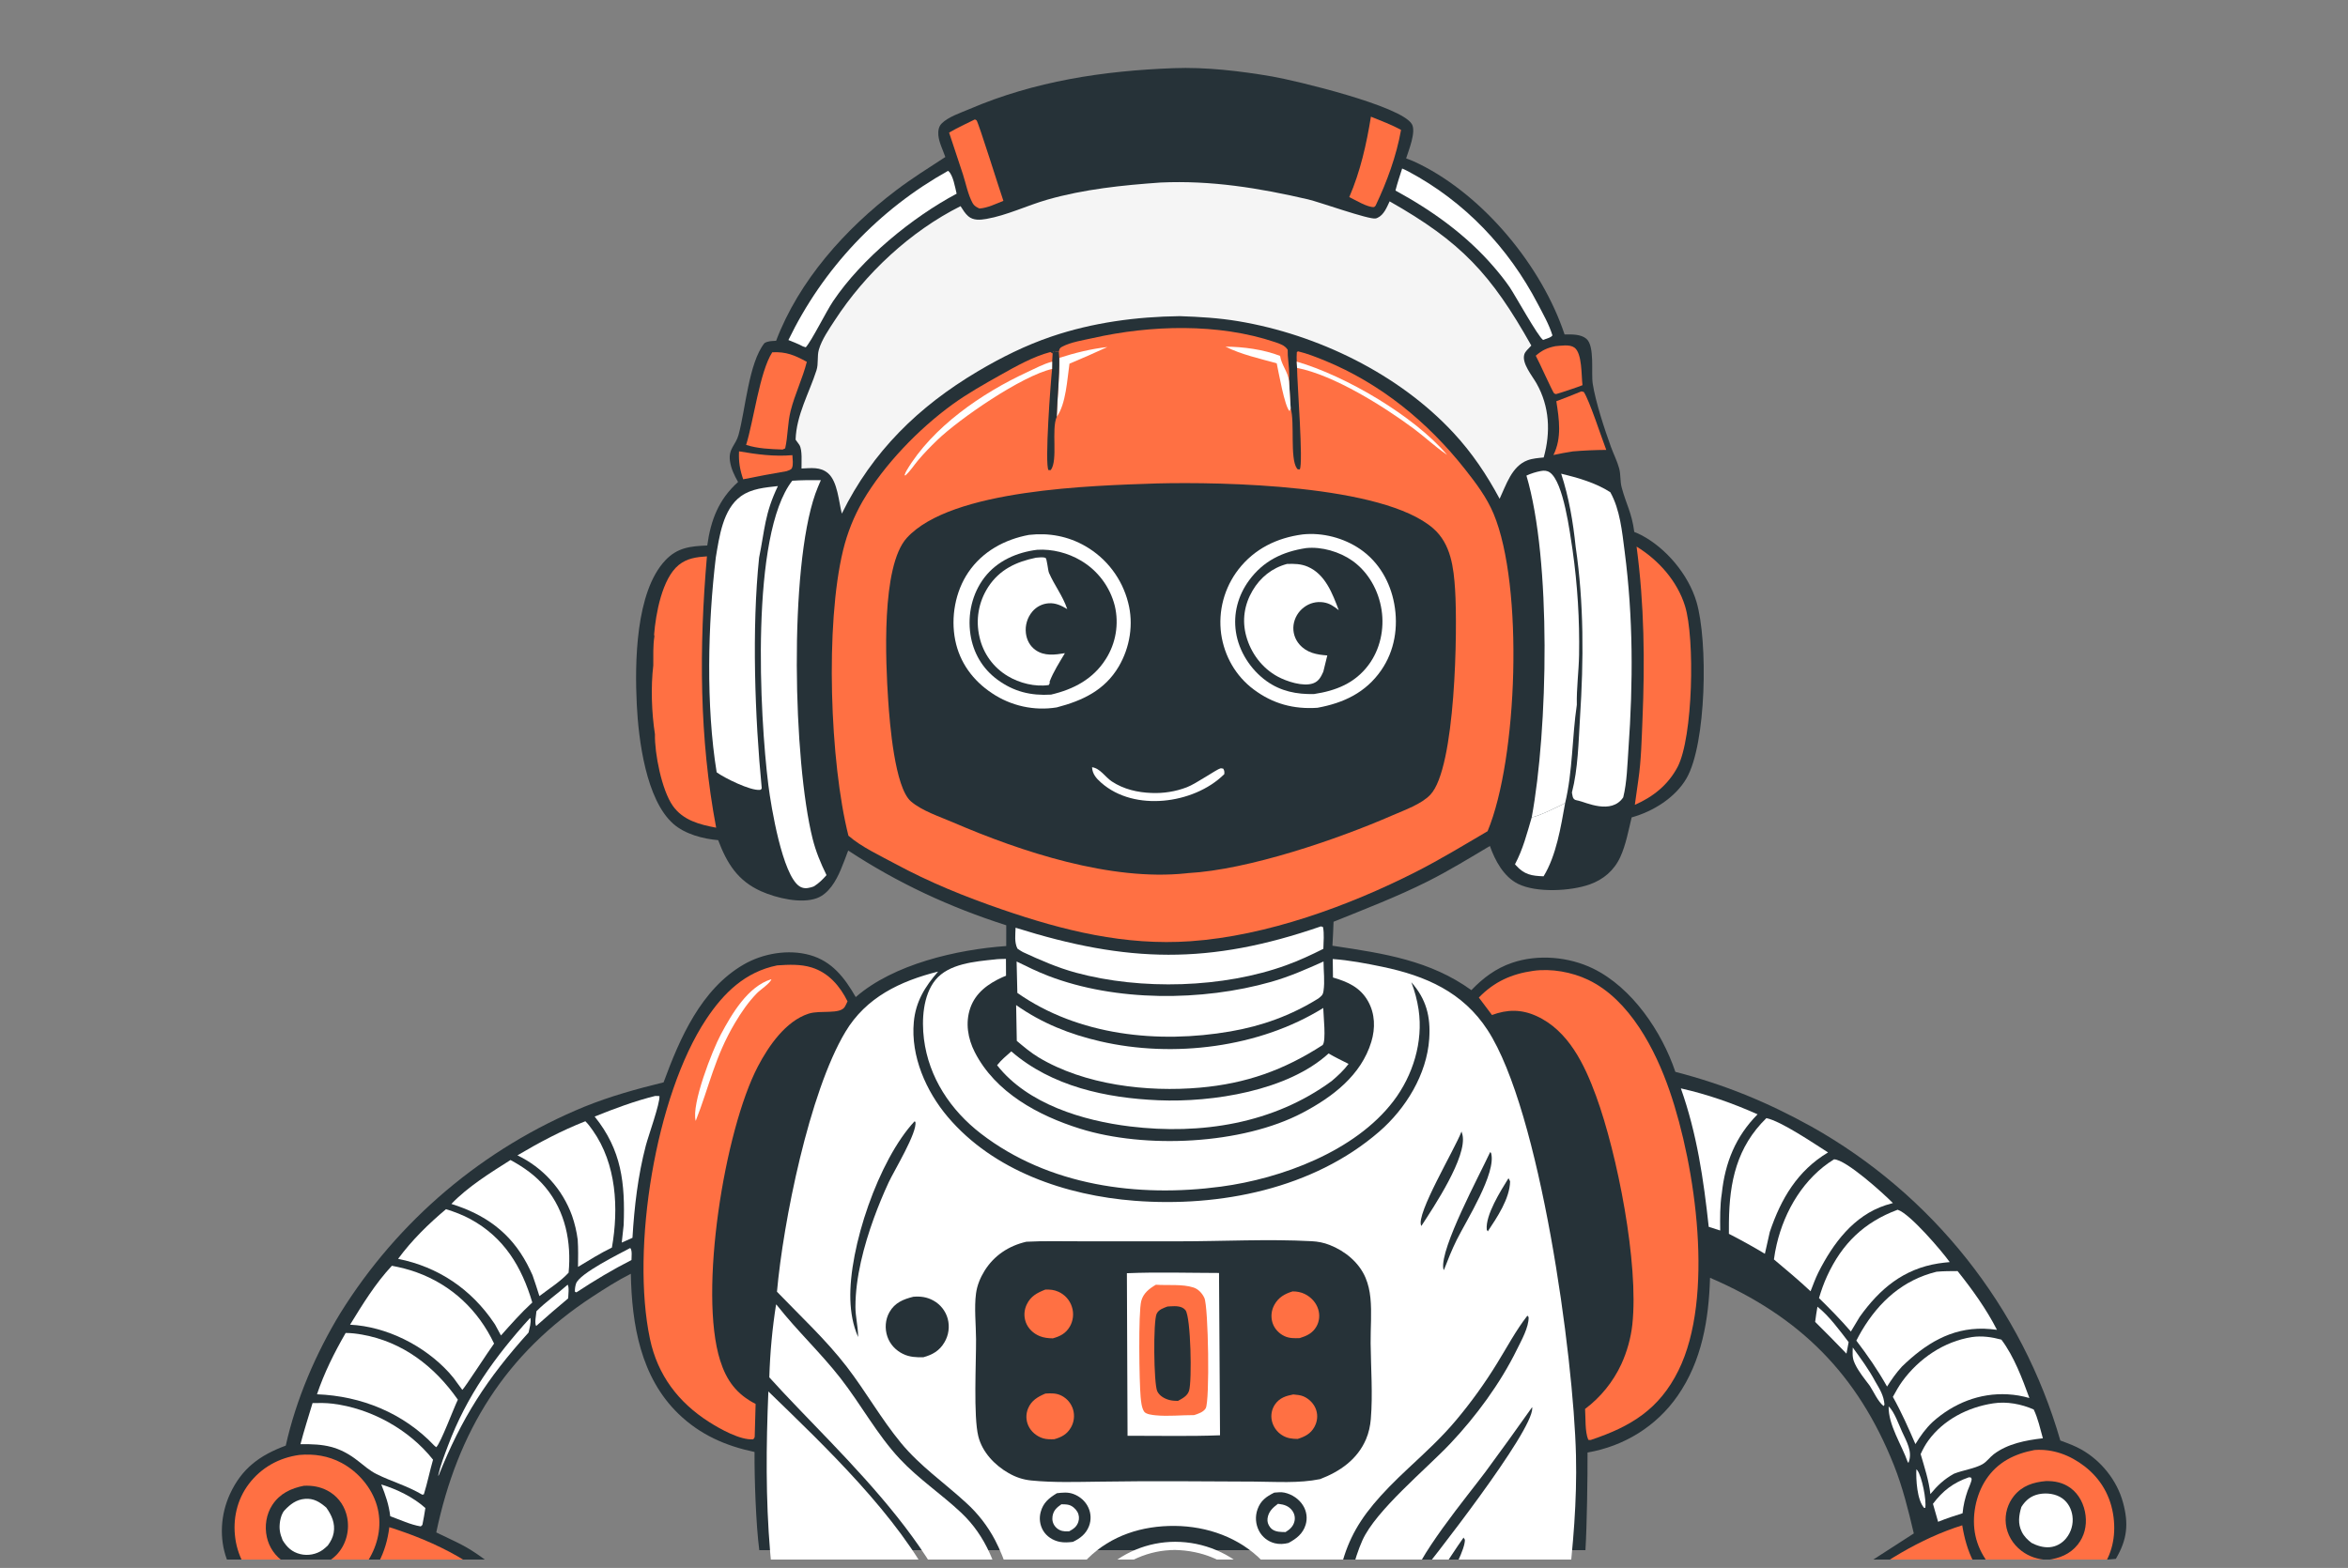 <?xml version="1.0" encoding="UTF-8"?> <svg xmlns="http://www.w3.org/2000/svg" width="256" height="171" viewBox="0 0 256 171" fill="none"><rect x="0" y="0" width="256" height="171" fill="#808080" stroke="none"/><g clip-path="url(#clip0_1747_156)"><path d="M138.694 8.34C135.233 7.743 131.466 7.299 127.949 7.434C120.297 7.719 112.798 8.851 105.712 11.888C104.776 12.289 103.368 12.747 102.658 13.479C102.332 13.815 102.273 14.293 102.308 14.741C102.369 15.521 102.815 16.382 103.068 17.124C101.26 18.299 99.419 19.456 97.698 20.759C92.165 24.951 87.105 30.61 84.617 37.169C84.167 37.197 83.735 37.177 83.342 37.425C81.623 39.609 81.279 44.683 80.521 47.433C80.208 48.569 79.403 48.919 79.587 50.274C79.7 51.097 80.064 51.853 80.471 52.567C78.358 54.459 77.494 56.716 77.111 59.492C75.291 59.566 73.857 59.708 72.535 61.114C69.284 64.568 69.2 72.315 69.43 76.893C69.62 80.668 70.431 87.23 73.418 89.856C74.691 90.974 76.637 91.485 78.3 91.628C79.266 94.173 80.429 96.061 82.993 97.207C84.626 97.936 87.347 98.596 89.07 97.952C90.357 97.47 91.149 96.071 91.66 94.868C91.954 94.175 92.214 93.464 92.478 92.759C97.904 96.324 103.537 98.936 109.71 100.913L109.708 103.176C104.322 103.554 97.415 105.152 93.3 108.742C92.104 106.662 90.731 104.839 88.303 104.16C85.943 103.5 83.181 103.976 81.081 105.192C76.436 107.879 74.111 113.247 72.351 118.042C69.415 118.759 66.519 119.563 63.714 120.701C63.373 120.841 63.033 120.984 62.695 121.131C62.356 121.277 62.02 121.427 61.684 121.581C61.349 121.734 61.015 121.89 60.683 122.05C60.35 122.21 60.02 122.373 59.691 122.539C59.361 122.705 59.034 122.875 58.708 123.047C58.382 123.22 58.058 123.396 57.736 123.575C57.413 123.754 57.093 123.936 56.774 124.121C56.455 124.306 56.138 124.494 55.823 124.686C55.508 124.877 55.194 125.071 54.883 125.269C54.572 125.466 54.262 125.667 53.955 125.87C53.648 126.074 53.342 126.281 53.039 126.49C52.735 126.7 52.434 126.912 52.135 127.127C51.835 127.343 51.538 127.561 51.243 127.782C50.948 128.003 50.655 128.228 50.364 128.454C50.074 128.681 49.786 128.911 49.499 129.143C49.213 129.376 48.929 129.611 48.648 129.849C48.366 130.087 48.087 130.328 47.81 130.572C47.533 130.815 47.259 131.062 46.987 131.31C46.715 131.559 46.445 131.811 46.178 132.065C45.911 132.319 45.646 132.576 45.384 132.835C45.122 133.094 44.862 133.356 44.606 133.621C44.349 133.885 44.094 134.152 43.842 134.421C43.59 134.691 43.341 134.962 43.095 135.237C42.848 135.511 42.604 135.787 42.363 136.066C42.122 136.345 41.884 136.627 41.648 136.91C41.413 137.194 41.18 137.48 40.95 137.768C40.72 138.056 40.493 138.346 40.268 138.639C40.044 138.932 39.822 139.226 39.604 139.523C39.385 139.82 39.169 140.119 38.957 140.421C38.744 140.722 38.534 141.025 38.327 141.33C38.12 141.635 37.917 141.943 37.716 142.252C37.515 142.561 37.317 142.872 37.122 143.185C34.433 147.602 32.288 152.601 31.155 157.661C28.323 158.713 26.367 160.132 25.073 162.939C24.052 165.155 23.883 167.788 24.739 170.084L52.86 170.084C50.707 168.511 49.954 168.296 47.566 167.127C49.877 156.122 55.112 147.603 64.631 141.394C65.961 140.526 67.361 139.629 68.78 138.919C68.88 144.441 69.846 150.211 73.988 154.208C76.343 156.48 79.104 157.687 82.266 158.354C82.246 161.252 82.421 166.298 82.785 169.065L172.859 169.065C173.022 166.358 173.098 161.126 173.087 158.414C177.062 157.724 180.577 155.577 182.896 152.249C185.562 148.421 186.305 143.913 186.443 139.357C196.236 143.567 202.553 149.889 206.499 159.817C207.453 162.219 208.071 164.729 208.66 167.239L200.3 172.633L230.688 170.011C231.932 167.9 232.106 166.192 231.467 163.855C230.808 161.44 229.088 159.306 226.916 158.079C226.236 157.696 225.503 157.425 224.772 157.155L224.636 157.105C224.506 156.657 224.371 156.21 224.231 155.765C224.091 155.319 223.945 154.876 223.794 154.434C223.643 153.993 223.487 153.553 223.325 153.115C223.163 152.677 222.996 152.241 222.824 151.808C222.652 151.374 222.474 150.942 222.291 150.513C222.108 150.083 221.92 149.656 221.727 149.231C221.534 148.806 221.335 148.384 221.132 147.963C220.928 147.543 220.72 147.126 220.506 146.711C220.292 146.296 220.074 145.883 219.85 145.474C219.626 145.064 219.398 144.657 219.164 144.253C218.93 143.849 218.692 143.448 218.449 143.049C218.205 142.651 217.957 142.256 217.704 141.864C217.451 141.471 217.193 141.082 216.93 140.696C216.668 140.31 216.401 139.928 216.129 139.548C215.857 139.168 215.581 138.792 215.3 138.42C215.019 138.047 214.734 137.678 214.444 137.312C214.154 136.946 213.859 136.584 213.561 136.225C213.262 135.866 212.959 135.511 212.652 135.16C212.344 134.809 212.032 134.461 211.717 134.118C211.401 133.774 211.081 133.434 210.757 133.098C210.433 132.762 210.104 132.43 209.772 132.102C209.44 131.774 209.104 131.451 208.764 131.131C208.424 130.811 208.08 130.496 207.732 130.184C207.384 129.873 207.033 129.566 206.677 129.263C206.322 128.96 205.963 128.662 205.601 128.368C205.239 128.073 204.872 127.784 204.503 127.499C204.133 127.214 203.76 126.933 203.384 126.657C203.008 126.381 202.628 126.109 202.245 125.842C201.862 125.576 201.476 125.313 201.087 125.056C200.697 124.798 200.305 124.546 199.909 124.298C199.514 124.05 199.115 123.807 198.714 123.568C198.312 123.33 197.908 123.097 197.501 122.869C192.643 120.179 188.041 118.291 182.662 116.897C181.191 112.525 177.958 107.725 173.714 105.642C171.054 104.338 167.672 104.042 164.857 105.006C163.085 105.613 161.707 106.649 160.421 107.986C155.943 104.748 150.854 103.982 145.538 103.182L145.273 103.142C145.316 102.271 145.376 101.398 145.396 100.527C148.836 99.138 152.331 97.794 155.65 96.131C157.975 94.965 160.207 93.591 162.443 92.264C163.002 93.854 163.949 95.623 165.52 96.4C167.521 97.388 171.239 97.195 173.314 96.459C174.825 95.923 175.988 94.93 176.659 93.466C177.274 92.123 177.548 90.577 177.898 89.146C180.209 88.51 182.652 87.007 183.878 84.885C186.051 81.124 186.238 69.941 184.964 65.63C184.092 62.682 181.66 59.77 178.937 58.352C178.692 58.225 178.439 58.117 178.184 58.014C177.897 55.859 177.314 55.051 176.808 53.156C176.629 52.484 176.718 51.76 176.538 51.092C176.323 50.297 175.923 49.517 175.641 48.741C174.952 46.842 173.953 43.81 173.653 41.841C173.466 40.623 173.893 37.732 172.958 36.946C172.368 36.449 171.412 36.464 170.668 36.475L170.584 36.476C168.116 29.051 161.806 21.389 154.758 17.893C154.288 17.655 153.805 17.448 153.308 17.273C153.578 16.41 154.424 14.38 153.934 13.537C152.773 11.54 141.246 8.781 138.694 8.34Z" fill="#263238"></path><path d="M208.94 160.244C208.978 160.283 209.022 160.318 209.054 160.362C209.545 161.04 210.055 163.601 209.91 164.444L209.79 164.459C209.007 163.589 208.889 161.35 208.94 160.244Z" fill="white"></path><path d="M205.916 153.379C206.529 153.946 207.023 155.361 207.376 156.136C207.859 157.198 208.539 158.303 208.106 159.457L208.097 159.52L208.006 159.481C207.342 157.563 205.868 155.41 205.916 153.379Z" fill="white"></path><path d="M186.338 134.785C186.81 134.899 187.274 135.062 187.738 135.207C187.807 136.412 187.991 137.373 188.444 138.496C187.721 138.414 187.061 138.034 186.41 137.728L186.338 134.785Z" fill="#263238"></path><path d="M203.858 151.133C203.305 150.389 202.662 149.621 202.264 148.783C202.237 148.724 202.212 148.665 202.186 148.606C201.937 148.057 201.983 147.547 202.006 146.96C202.869 148.15 203.764 149.358 204.453 150.659C204.944 151.501 205.391 152.197 205.462 153.193L205.366 153.345C204.734 152.835 204.306 151.82 203.858 151.133Z" fill="white"></path><path d="M61.89 140.112C62.077 140.358 61.955 141.259 61.949 141.602C60.768 142.586 59.604 143.591 58.458 144.616C58.259 144.313 58.455 143.395 58.488 143.004C59.53 141.954 60.784 141.099 61.89 140.112Z" fill="white"></path><path d="M198.155 142.51C199.422 143.511 200.571 145.092 201.555 146.374L201.318 147.63C200.195 146.46 199.057 145.305 197.904 144.165C197.97 143.61 198.061 143.061 198.155 142.51Z" fill="white"></path><path d="M171.172 49.981C172.568 49.876 173.97 49.9 175.368 49.944C175.613 50.601 176.033 51.772 175.897 52.448L175.554 52.312C174.339 51.665 173.07 51.096 171.753 50.688C171.204 50.518 170.621 50.492 170.096 50.258C170.425 50.069 170.801 50.046 171.172 49.981Z" fill="#263238"></path><path d="M68.692 136.119L68.733 136.128C68.943 136.404 68.851 137.057 68.849 137.42C66.761 138.481 64.812 139.656 62.856 140.941C62.792 140.945 62.736 140.895 62.679 140.868C62.674 140.569 62.712 140.277 62.806 139.993C63.176 138.875 67.589 136.719 68.692 136.119Z" fill="white"></path><path d="M193.11 138.39C194.456 139.002 196.248 140.836 197.28 141.905C197.265 142.522 197.185 143.137 197.121 143.751C196.558 143.66 194.139 141.505 193.478 141.022C193.325 140.145 193.2 139.276 193.11 138.39Z" fill="#263238"></path><path d="M188.435 135.59C189.773 136.164 191.111 136.97 192.358 137.721C192.378 138.826 192.517 139.712 192.923 140.745C191.461 139.925 189.789 139.126 188.711 137.811C188.576 137.076 188.51 136.333 188.435 135.59Z" fill="#263238"></path><path d="M214.672 161.113L214.879 161.136C214.908 161.19 214.961 161.238 214.965 161.299C214.98 161.565 214.624 162.301 214.526 162.586C214.243 163.411 214.058 164.171 213.977 165.04C213.069 165.313 212.191 165.616 211.31 165.969L210.747 164.007C211.839 162.568 212.953 161.712 214.672 161.113Z" fill="white"></path><path d="M41.57 161.898C43.271 162.414 45.05 163.277 46.378 164.468C46.291 165.086 46.17 165.696 46.052 166.308L45.876 166.472C44.767 166.292 43.608 165.743 42.547 165.359C42.404 164.115 42.033 163.058 41.57 161.898Z" fill="white"></path><path d="M57.791 143.739L57.835 143.792C57.919 144.268 57.728 144.851 57.632 145.323C53.082 150.371 50.34 154.609 47.811 160.947L47.781 160.896C48.032 159.774 48.454 158.708 48.857 157.634C50.862 152.283 53.976 147.933 57.791 143.739Z" fill="white"></path><path d="M80.576 49.223C82.544 49.557 84.395 49.812 86.393 49.639C86.404 50.054 86.521 50.673 86.345 51.046C86.247 51.252 85.955 51.306 85.753 51.389C84.174 51.658 82.598 51.952 81.028 52.271C80.664 51.209 80.522 50.347 80.576 49.223Z" fill="#FF7043"></path><path d="M109.61 107.839C109.84 108.377 109.822 112.447 109.913 113.549C109.203 113.931 108.577 114.448 107.937 114.936L107.738 114.895C107.12 113.699 106.543 112.457 106.803 111.068C107.095 109.508 108.373 108.642 109.61 107.839Z" fill="#263238"></path><path d="M120.107 171.52C120.237 171.387 120.371 171.257 120.508 171.131C120.645 171.004 120.785 170.881 120.929 170.762C121.072 170.642 121.218 170.526 121.366 170.414C121.515 170.302 121.667 170.193 121.821 170.089C121.976 169.984 122.132 169.883 122.292 169.786C122.451 169.689 122.613 169.597 122.777 169.508C122.941 169.419 123.107 169.334 123.275 169.254C123.443 169.173 123.613 169.097 123.785 169.024C123.957 168.952 124.131 168.884 124.306 168.821C124.481 168.758 124.658 168.698 124.836 168.644C125.015 168.589 125.194 168.539 125.375 168.493C125.556 168.447 125.737 168.406 125.92 168.369C126.103 168.333 126.287 168.3 126.471 168.273C126.655 168.245 126.84 168.222 127.026 168.204C127.212 168.185 127.398 168.172 127.584 168.162C127.77 168.153 127.956 168.149 128.143 168.149C128.334 168.149 128.525 168.155 128.716 168.165C128.907 168.174 129.098 168.189 129.288 168.209C129.479 168.228 129.668 168.252 129.858 168.281C130.047 168.31 130.235 168.343 130.422 168.381C130.61 168.419 130.796 168.462 130.982 168.51C131.167 168.557 131.351 168.609 131.534 168.666C131.716 168.723 131.898 168.784 132.077 168.849C132.257 168.915 132.435 168.985 132.611 169.06C132.787 169.134 132.962 169.213 133.134 169.296C133.306 169.379 133.476 169.467 133.644 169.558C133.812 169.65 133.978 169.746 134.141 169.846C134.304 169.946 134.465 170.049 134.623 170.157C134.78 170.265 134.936 170.377 135.088 170.492C135.241 170.608 135.39 170.727 135.537 170.85C135.683 170.973 135.826 171.1 135.967 171.23C136.107 171.36 136.244 171.494 136.377 171.631C136.707 171.967 137.021 172.345 137.287 172.732C136.99 172.84 136.754 172.849 136.442 172.86L136.341 172.989C134.681 171.067 132.813 169.819 130.3 169.289C127.295 168.656 124.614 169.295 122.075 170.963C121.415 171.086 120.81 171.608 120.169 171.527C120.149 171.524 120.128 171.523 120.107 171.52Z" fill="white"></path><path d="M145.36 107.716C146.528 108.265 147.55 108.975 148.113 110.183C148.787 111.629 148.442 113.039 147.931 114.458L147.766 114.732C147.159 114.873 146.126 114.203 145.569 113.92C145.254 111.879 145.315 109.775 145.36 107.716Z" fill="#263238"></path><path d="M169.589 37.752C170.205 37.71 171.112 37.53 171.647 37.902C172.521 38.51 172.406 41.02 172.538 42.009C171.791 42.303 171.014 42.541 170.254 42.799L169.656 42.98C169.584 42.952 169.496 42.949 169.44 42.896C169.273 42.738 167.781 39.387 167.441 38.794C168.13 38.193 168.696 37.936 169.589 37.752Z" fill="#FF7043"></path><path d="M167.003 89.136C167.644 89.075 169.947 87.944 170.645 87.587C170.178 90.18 169.683 93.308 168.296 95.57C166.991 95.525 166.201 95.394 165.284 94.381C165.247 94.341 165.213 94.299 165.178 94.258C166.054 92.609 166.48 90.912 167.003 89.136Z" fill="white"></path><path d="M172.417 42.684L172.675 42.744C173.277 43.613 174.648 47.827 175.129 49.067C173.907 49.077 172.713 49.126 171.495 49.23C170.779 49.337 170.076 49.472 169.368 49.623C170.3 47.768 169.994 45.725 169.684 43.759C170.601 43.416 171.512 43.058 172.417 42.684Z" fill="#FF7043"></path><path d="M149.47 12.724C150.572 13.175 151.712 13.592 152.754 14.169C152.255 16.998 151.212 19.84 149.979 22.433L149.82 22.585C149.098 22.634 147.773 21.813 147.109 21.494C148.31 18.733 148.995 15.687 149.47 12.724Z" fill="#FF7043"></path><path d="M106.284 13.027C106.347 13.059 106.424 13.073 106.473 13.124C106.68 13.34 109.05 20.925 109.399 21.905C108.576 22.23 107.677 22.679 106.792 22.742C106.721 22.708 106.65 22.675 106.58 22.639C106.329 22.511 106.159 22.364 106.025 22.116C105.534 21.201 105.309 20.016 104.99 19.022L103.479 14.461C104.388 13.934 105.341 13.488 106.284 13.027Z" fill="#FF7043"></path><path d="M71.435 119.526C71.573 119.517 71.76 119.536 71.899 119.542C71.968 120.34 70.691 123.878 70.416 124.926C69.552 128.216 69.159 131.609 68.957 134.997L67.789 135.518L67.998 133.606C68.164 129.044 67.784 125.433 64.835 121.773C67.01 120.9 69.159 120.093 71.435 119.526Z" fill="white"></path><path d="M171.385 86.433C171.451 86.733 171.433 87.1 171.75 87.237C171.833 87.273 172.015 87.306 172.107 87.325C171.876 87.414 171.643 87.471 171.465 87.646L171.438 87.847L171.635 87.989C171.899 87.935 172.101 87.88 172.347 87.772C173.949 87.068 175.681 88.895 176.979 86.96C176.952 88.911 176.146 92.514 174.751 93.967C173.238 95.545 171.073 95.52 169.052 95.587C170.358 92.655 170.892 89.579 171.385 86.433Z" fill="#263238"></path><path d="M84.198 38.421C85.717 38.339 86.672 38.75 87.967 39.462C87.509 41.276 86.663 42.983 86.203 44.806C85.859 46.171 85.912 47.568 85.606 48.901L85.326 49.028C83.977 48.975 82.642 48.935 81.347 48.522C82.168 45.92 82.827 40.537 84.198 38.421Z" fill="#FF7043"></path><path d="M78.138 84.229C78.984 84.848 81.808 86.247 82.834 86.145C82.997 86.129 82.954 86.121 83.053 85.973C83.362 87.174 83.381 88.509 83.576 89.74C83.947 92.082 84.675 94.406 85.542 96.607C84.172 96.233 82.895 95.839 81.782 94.912C79.048 92.635 78.508 87.586 78.138 84.229Z" fill="#263238"></path><path d="M152.875 18.378C153.115 18.48 153.35 18.593 153.58 18.715C159.691 21.982 164.461 27.006 167.654 33.123C168.239 34.242 168.888 35.368 169.261 36.578C169.078 36.819 168.787 36.868 168.508 36.977L168.246 37.075C167.719 36.77 165.172 32.166 164.605 31.332C164.085 30.57 163.494 29.836 162.893 29.136C159.893 25.642 156.167 22.972 152.146 20.782C152.354 19.971 152.619 19.175 152.875 18.378Z" fill="white"></path><path d="M165.565 53.288C165.597 53.319 165.636 53.344 165.662 53.381C166.164 54.109 166.346 56.479 166.478 57.445C167.655 66.073 168.022 81.395 165.714 89.606C165.494 90.389 165.04 92.294 164.309 92.705L164.06 92.449L163.482 91.392C166.382 82.196 166.949 72.712 165.748 63.167C165.437 60.695 165.088 58.135 164.377 55.743C164.768 54.922 165.164 54.104 165.565 53.288Z" fill="#263238"></path><path d="M183.263 118.701C186.19 119.359 188.89 120.31 191.628 121.528C189.237 123.943 188.082 126.793 187.728 130.151C187.516 131.467 187.541 132.869 187.553 134.2L186.3 133.798C185.739 128.618 185.015 123.635 183.263 118.701Z" fill="white"></path><path d="M103.361 18.635C103.369 18.638 103.378 18.639 103.385 18.645C103.917 19.058 104.14 20.475 104.3 21.125C99.44 23.713 93.948 28.212 90.833 32.849C90.05 34.014 88.516 37.144 87.852 37.877L87.545 37.781C87.047 37.504 86.485 37.306 85.959 37.085C86.193 36.602 86.436 36.123 86.687 35.649C86.939 35.175 87.2 34.706 87.47 34.242C87.739 33.778 88.018 33.319 88.305 32.866C88.593 32.412 88.888 31.965 89.193 31.522C89.497 31.08 89.81 30.644 90.131 30.214C90.452 29.784 90.782 29.36 91.119 28.943C91.457 28.525 91.802 28.114 92.155 27.71C92.508 27.306 92.869 26.908 93.237 26.518C93.605 26.127 93.981 25.744 94.364 25.368C94.747 24.992 95.137 24.623 95.534 24.262C95.931 23.901 96.335 23.547 96.746 23.202C97.156 22.856 97.573 22.518 97.997 22.188C98.421 21.859 98.85 21.537 99.286 21.224C99.722 20.91 100.164 20.606 100.611 20.309C101.059 20.013 101.512 19.725 101.97 19.446C102.429 19.167 102.892 18.897 103.361 18.635Z" fill="white"></path><path d="M89.862 53.817C89.948 53.897 90.006 53.995 90.052 54.104C90.393 54.904 90.862 57.281 90.84 58.167C90.804 59.6 90.218 61.152 90.014 62.593C89.741 64.395 89.553 66.206 89.448 68.026C89.343 69.846 89.322 71.666 89.385 73.488C89.488 77.433 89.72 81.41 90.214 85.325C90.484 87.475 91.079 89.674 91.165 91.836C91.195 92.58 90.931 93.24 90.668 93.92C90.584 93.817 90.557 93.791 90.489 93.656C90.041 92.757 89.829 91.587 89.575 90.614C88.924 88.202 88.47 85.754 88.212 83.268C87.403 75.717 87.516 60.872 89.862 53.817Z" fill="#263238"></path><path d="M217.32 153.052C218.794 152.821 220.384 153.126 221.732 153.72C222.202 154.694 222.439 155.821 222.733 156.86C220.889 157.071 218.884 157.448 217.371 158.603C216.938 158.934 216.602 159.438 216.124 159.702C215.247 160.185 214.006 160.338 213.042 160.725C211.971 161.317 211.241 162.009 210.466 162.947C210.307 161.467 209.82 160.011 209.406 158.586C209.645 158.063 209.908 157.572 210.246 157.106C211.9 154.824 214.58 153.466 217.32 153.052Z" fill="white"></path><path d="M34.078 153.02C34.801 153.004 35.523 152.999 36.242 153.085C40.422 153.587 44.612 155.901 47.214 159.195C46.854 160.446 46.601 161.728 46.214 162.97L46.052 163.017C44.294 161.997 42.766 161.613 41.056 160.767C40.324 160.404 39.688 159.842 39.048 159.34C36.968 157.71 35.332 157.468 32.759 157.506C33.148 156.001 33.635 154.51 34.078 153.02Z" fill="white"></path><path d="M192.586 121.945C194.174 122.261 197.831 124.748 199.31 125.686C195.977 127.678 194.173 130.744 192.96 134.355L192.424 136.739C191.14 135.969 189.832 135.244 188.499 134.561C188.496 134.136 188.497 133.71 188.503 133.285C188.554 128.877 189.36 125.099 192.586 121.945Z" fill="white"></path><path d="M63.821 122.284C64.131 122.586 64.382 122.936 64.631 123.288C67.212 126.944 67.469 131.775 66.716 136.06C65.441 136.682 64.236 137.436 63.021 138.166C63.031 137.179 63.055 136.191 62.987 135.205C62.871 134.309 62.664 133.434 62.367 132.581C62.303 132.403 62.234 132.226 62.161 132.051C62.088 131.876 62.011 131.703 61.929 131.532C61.848 131.361 61.762 131.192 61.672 131.025C61.583 130.858 61.489 130.693 61.391 130.531C61.294 130.368 61.192 130.208 61.087 130.051C60.981 129.893 60.872 129.738 60.759 129.586C60.646 129.434 60.529 129.284 60.409 129.138C60.289 128.991 60.165 128.848 60.038 128.707C59.911 128.567 59.78 128.429 59.647 128.295C59.513 128.161 59.376 128.03 59.235 127.902C59.095 127.775 58.952 127.651 58.806 127.53C58.659 127.41 58.51 127.293 58.358 127.179C58.206 127.066 58.052 126.956 57.894 126.85C57.737 126.745 57.577 126.643 57.415 126.545C57.253 126.446 57.089 126.352 56.922 126.262C56.755 126.172 56.586 126.086 56.415 126.004C58.82 124.581 61.215 123.309 63.821 122.284Z" fill="white"></path><path d="M206.897 131.936C208.225 132.342 211.722 136.452 212.577 137.645C212.166 137.685 211.754 137.726 211.345 137.79C207.539 138.388 204.943 140.559 202.76 143.619L201.799 145.219C200.698 143.941 199.527 142.751 198.324 141.57C198.567 140.744 198.849 139.95 199.208 139.168C200.844 135.613 203.245 133.295 206.897 131.936Z" fill="white"></path><path d="M199.965 126.437C201.28 126.469 205.324 130.136 206.381 131.208C206.116 131.277 205.853 131.353 205.593 131.437C202.091 132.584 199.853 135.611 198.253 138.778C197.924 139.437 197.675 140.145 197.403 140.829C196.115 139.62 194.764 138.489 193.41 137.354C193.483 136.801 193.583 136.253 193.711 135.71C194.579 132.003 196.687 128.455 199.965 126.437Z" fill="white"></path><path d="M215.007 145.821C216.094 145.663 217.16 145.821 218.209 146.101C219.585 147.925 220.48 150.335 221.262 152.47C220.488 152.245 219.699 152.111 218.895 152.067C215.822 151.898 212.985 153.049 210.718 155.076C209.946 155.804 209.386 156.594 208.836 157.495C208.078 155.746 207.311 154.009 206.378 152.345C206.698 151.76 207.018 151.175 207.412 150.636C209.229 148.154 211.946 146.3 215.007 145.821Z" fill="white"></path><path d="M55.659 126.513C57.109 127.301 58.413 128.214 59.472 129.494C61.651 132.126 62.309 135.466 61.995 138.8C61.112 139.761 59.856 140.556 58.81 141.352C58.581 140.584 58.316 139.828 58.06 139.069C57.873 138.667 57.685 138.263 57.478 137.871C55.646 134.408 52.886 132.45 49.215 131.302C50.989 129.438 53.487 127.887 55.659 126.513Z" fill="white"></path><path d="M48.628 131.875C49.55 132.159 50.448 132.5 51.296 132.962C54.966 134.965 56.876 138.143 58.036 142.051C56.818 143.167 55.717 144.415 54.62 145.648L53.982 144.467C53.947 144.415 53.913 144.362 53.878 144.309C51.388 140.602 47.784 138.169 43.405 137.291C44.884 135.277 46.718 133.478 48.628 131.875Z" fill="white"></path><path d="M211.139 138.697C211.902 138.624 212.667 138.63 213.432 138.625C215.015 140.604 216.578 142.773 217.725 145.03C217.258 144.978 216.787 144.921 216.317 144.91C212.677 144.818 209.884 146.595 207.36 149.047C206.738 149.726 206.236 150.444 205.743 151.22C204.746 149.437 203.628 147.832 202.395 146.209C202.584 145.838 202.784 145.473 202.994 145.113C204.892 141.93 207.495 139.593 211.139 138.697Z" fill="white"></path><path d="M37.687 145.375C38.29 145.376 38.883 145.448 39.476 145.553C43.921 146.343 47.381 149.024 49.921 152.651C49.484 153.524 48.031 157.439 47.559 157.834L47.342 157.652C43.989 154.106 39.382 152.245 34.561 152.063C35.358 149.701 36.445 147.53 37.687 145.375Z" fill="white"></path><path d="M42.726 138.046C43.636 138.219 44.544 138.442 45.416 138.758C49.237 140.141 52.142 142.879 53.869 146.532C53.312 147.272 50.616 151.444 50.406 151.581L49.933 150.942C49.646 150.513 49.312 150.09 48.965 149.709C46.283 146.762 42.154 144.67 38.167 144.473C39.549 142.224 40.919 139.988 42.726 138.046Z" fill="white"></path><path d="M144.024 101.03L144.245 101.104C144.396 101.842 144.298 102.723 144.285 103.48C142.972 104.142 141.651 104.753 140.269 105.257C133.388 107.768 124.386 108.006 117.316 106.085C115.294 105.535 113.414 104.71 111.519 103.833C111.308 103.721 111.129 103.594 110.932 103.458C110.579 102.769 110.708 101.933 110.728 101.178C122.936 105.02 131.834 105.245 144.024 101.03Z" fill="white"></path><path d="M110.262 114.665C114.673 118.492 120.602 119.755 126.31 119.996C132.206 120.246 140.399 118.965 144.855 114.893C145.562 115.306 146.303 115.662 147.033 116.03C146.49 116.752 145.877 117.316 145.194 117.897C138.848 122.562 130.921 123.785 123.219 122.852C118.098 122.231 112.034 120.416 108.713 116.176C109.162 115.604 109.718 115.143 110.262 114.665Z" fill="white"></path><path d="M178.434 59.611C180.831 61.079 182.877 63.378 183.717 66.095C184.807 69.624 184.59 80.409 182.91 83.639C181.876 85.597 180.252 86.898 178.244 87.777C178.364 86.87 178.491 85.963 178.626 85.058C178.941 82.913 178.982 80.704 179.075 78.539C179.346 72.171 179.275 65.937 178.434 59.611Z" fill="#FF7043"></path><path d="M166.425 51.868C166.929 51.638 167.454 51.472 167.998 51.369C168.356 51.304 168.683 51.316 168.987 51.533C170.475 52.596 171.161 58.065 171.455 59.98C171.724 61.878 171.918 63.783 172.037 65.695C172.155 67.608 172.198 69.523 172.165 71.439C172.131 73.246 171.879 75.065 171.919 76.868C171.395 80.414 171.479 84.078 170.645 87.587C169.947 87.944 167.644 89.075 167.003 89.136C168.766 79.572 169.167 61.105 166.425 51.868Z" fill="white"></path><path d="M71.317 69.204C71.49 66.979 72.182 63.093 73.999 61.619C74.91 60.88 75.946 60.75 77.077 60.677C76.219 70.573 76.23 80.476 78.082 90.268C76.284 89.933 74.462 89.467 73.347 87.872C72.139 86.145 71.36 82.144 71.407 80.074C71.046 77.746 70.947 74.91 71.227 72.577C71.237 71.527 71.186 70.434 71.35 69.395L71.317 69.204Z" fill="#FF7043"></path><path d="M110.84 104.862C111.978 105.42 113.118 105.979 114.303 106.434C121.646 109.254 131.061 109.221 138.589 107.083C140.574 106.519 142.427 105.706 144.303 104.86C144.304 105.921 144.459 107.03 144.3 108.084C144.23 108.545 144.072 108.628 143.731 108.901C140.753 110.753 137.598 111.893 134.142 112.489C126.285 113.845 117.57 112.952 110.921 108.287C110.886 107.146 110.859 106.004 110.84 104.862Z" fill="white"></path><path d="M110.788 109.615C113.603 111.594 116.626 112.8 119.975 113.573C127.944 115.414 137.318 114.254 144.273 109.93C144.283 110.696 144.613 113.516 144.206 113.976C139.974 116.712 135.852 118.176 130.824 118.62C125.06 119.129 118.245 118.334 113.223 115.312C112.374 114.8 111.618 114.154 110.86 113.52L110.788 109.615Z" fill="white"></path><path d="M78.046 60.782C78.426 58.551 78.806 55.542 80.781 54.118C81.948 53.277 83.431 53.169 84.814 53.011C83.364 56.052 83.398 57.707 82.765 60.817C81.957 68.535 82.302 78.245 83.053 85.973C82.954 86.121 82.996 86.129 82.834 86.145C81.808 86.247 78.983 84.848 78.138 84.23C76.962 76.993 77.172 68.059 78.046 60.782Z" fill="white"></path><path d="M86.38 52.428C87.423 52.36 88.452 52.354 89.497 52.369C89.285 52.858 89.072 53.35 88.895 53.852C86.014 62.058 86.485 83.038 88.6 91.478C88.951 92.881 89.479 94.143 90.113 95.441C89.679 95.932 89.312 96.299 88.757 96.66C88.588 96.724 88.589 96.727 88.392 96.782C87.953 96.904 87.545 96.916 87.151 96.65C85.305 95.409 84.075 88.028 83.772 85.609C82.825 78.066 81.782 58.334 86.38 52.428Z" fill="white"></path><path d="M175.569 53.679C173.954 52.644 172.06 52.111 170.213 51.66C171.064 54.269 171.511 56.918 171.794 59.643C172.701 65.808 172.668 72.024 172.268 78.232C172.105 80.876 172.053 83.86 171.385 86.433C171.451 86.733 171.433 87.1 171.75 87.237C171.833 87.273 172.015 87.306 172.107 87.325C172.851 87.478 175.681 88.895 176.979 86.96C177.387 85.321 177.43 83.368 177.549 81.681C178.061 74.43 178.074 67.355 177.133 60.131C176.854 57.983 176.639 55.595 175.569 53.679Z" fill="white"></path><path d="M221.809 158.142C223.814 157.986 225.698 158.695 227.272 159.911C229.08 161.307 230.157 163.218 230.441 165.483C230.699 167.542 230.285 169.603 228.99 171.258C227.698 172.907 226.121 173.561 224.094 173.819C222.292 173.831 220.57 173.455 219.025 172.504C217.224 171.394 215.833 169.574 215.381 167.491C214.941 165.46 215.399 163.054 216.556 161.326C217.812 159.451 219.646 158.554 221.809 158.142Z" fill="#FF7043"></path><path d="M223.063 161.527C224.032 161.51 224.927 161.691 225.725 162.266C226.697 162.966 227.249 164.11 227.389 165.281C227.525 166.419 227.259 167.542 226.54 168.446C225.691 169.513 224.543 169.954 223.229 170.129C222.178 170.071 221.224 169.772 220.383 169.125C219.458 168.414 218.825 167.366 218.695 166.201C218.679 166.066 218.671 165.93 218.669 165.793C218.667 165.657 218.672 165.521 218.683 165.386C218.695 165.25 218.713 165.115 218.738 164.981C218.763 164.847 218.795 164.714 218.833 164.584C218.871 164.453 218.915 164.324 218.966 164.198C219.017 164.071 219.074 163.947 219.136 163.827C219.199 163.706 219.268 163.588 219.343 163.474C219.418 163.36 219.498 163.25 219.583 163.144C220.489 162.028 221.69 161.652 223.063 161.527Z" fill="#263238"></path><path d="M220.387 164.352C220.849 163.616 221.434 163.131 222.304 162.954C223.145 162.783 224.154 162.909 224.861 163.42C225.487 163.872 225.858 164.586 225.957 165.344C225.971 165.451 225.98 165.559 225.983 165.667C225.986 165.775 225.983 165.883 225.976 165.991C225.968 166.099 225.954 166.206 225.936 166.312C225.917 166.419 225.893 166.524 225.863 166.628C225.834 166.732 225.799 166.835 225.759 166.935C225.719 167.036 225.674 167.134 225.624 167.23C225.574 167.326 225.519 167.419 225.46 167.509C225.4 167.6 225.336 167.687 225.268 167.771C224.812 168.328 224.178 168.686 223.456 168.741C222.784 168.792 222.085 168.578 221.496 168.267C221.057 167.927 220.689 167.574 220.437 167.07C219.987 166.172 220.111 165.278 220.387 164.352Z" fill="white"></path><path d="M32.63 158.678C34.239 158.533 35.801 158.774 37.238 159.544C39.032 160.504 40.523 162.229 41.094 164.196C41.652 166.114 41.313 168.101 40.355 169.826C39.031 172.208 36.872 173.598 34.307 174.342C34.177 174.371 34.048 174.402 33.916 174.422C32.189 174.691 30.174 174.148 28.792 173.116C28.687 173.037 28.584 172.956 28.482 172.872C28.381 172.788 28.282 172.701 28.184 172.612C28.087 172.523 27.992 172.432 27.9 172.339C27.807 172.245 27.717 172.149 27.629 172.051C27.541 171.953 27.456 171.853 27.373 171.751C27.29 171.649 27.209 171.544 27.132 171.438C27.054 171.332 26.979 171.224 26.906 171.114C26.834 171.004 26.764 170.892 26.697 170.779C26.63 170.666 26.566 170.551 26.505 170.434C26.443 170.318 26.385 170.2 26.329 170.08C26.274 169.961 26.221 169.84 26.172 169.718C26.122 169.596 26.076 169.473 26.032 169.349C25.988 169.225 25.948 169.099 25.911 168.973C25.873 168.847 25.839 168.72 25.808 168.592C25.777 168.464 25.749 168.335 25.724 168.206C25.7 168.076 25.678 167.947 25.66 167.816C25.359 165.7 25.829 163.568 27.124 161.851C28.479 160.056 30.421 158.982 32.63 158.678Z" fill="#FF7043"></path><path d="M33.138 162.039C34.038 161.999 34.88 162.138 35.685 162.558C35.808 162.622 35.928 162.692 36.044 162.769C36.16 162.845 36.272 162.927 36.38 163.015C36.487 163.102 36.591 163.195 36.689 163.293C36.788 163.391 36.881 163.493 36.969 163.601C37.057 163.708 37.14 163.819 37.217 163.935C37.294 164.051 37.365 164.17 37.43 164.293C37.495 164.415 37.554 164.541 37.606 164.67C37.659 164.798 37.704 164.929 37.744 165.063C37.766 165.138 37.787 165.214 37.806 165.29C37.824 165.367 37.841 165.444 37.856 165.521C37.871 165.598 37.883 165.676 37.895 165.754C37.905 165.832 37.914 165.91 37.922 165.988C37.928 166.066 37.933 166.145 37.936 166.224C37.939 166.302 37.941 166.381 37.94 166.46C37.939 166.538 37.936 166.617 37.931 166.695C37.926 166.774 37.919 166.852 37.91 166.93C37.902 167.009 37.891 167.087 37.878 167.164C37.865 167.242 37.851 167.319 37.834 167.396C37.818 167.473 37.799 167.549 37.779 167.625C37.758 167.701 37.736 167.777 37.712 167.852C37.687 167.927 37.661 168.001 37.633 168.074C37.605 168.148 37.575 168.221 37.544 168.293C37.512 168.365 37.478 168.436 37.443 168.506C37.408 168.577 37.371 168.646 37.332 168.714C36.582 170.017 35.447 170.61 34.057 171.005C32.952 171.08 31.934 170.963 30.979 170.355C30.859 170.279 30.744 170.196 30.632 170.108C30.521 170.02 30.414 169.926 30.312 169.827C30.21 169.729 30.113 169.625 30.021 169.517C29.929 169.408 29.843 169.296 29.762 169.179C29.681 169.062 29.607 168.942 29.538 168.817C29.469 168.693 29.406 168.566 29.35 168.435C29.294 168.305 29.244 168.172 29.201 168.037C29.157 167.902 29.121 167.764 29.091 167.625C28.831 166.439 29.026 165.145 29.697 164.124C30.505 162.893 31.733 162.31 33.138 162.039Z" fill="#263238"></path><path d="M31.037 164.704C31.65 164.052 32.315 163.545 33.24 163.469C34.215 163.388 34.865 163.812 35.574 164.42C36.165 165.247 36.562 166.13 36.381 167.168C36.288 167.693 36.058 168.107 35.753 168.538C35.574 168.708 35.392 168.883 35.191 169.027C34.504 169.522 33.574 169.695 32.754 169.496C31.847 169.276 31.284 168.753 30.813 167.974C30.504 167.213 30.411 166.71 30.536 165.892C30.621 165.466 30.735 165.027 31.037 164.704Z" fill="white"></path><path d="M124.041 8.944C124.896 8.723 125.921 8.806 126.802 8.8C131.173 8.773 135.395 9.121 139.68 9.994C141.032 10.27 147.778 11.856 148.299 12.645C148.311 14.666 146.957 19.334 145.927 21.177C143.945 20.82 141.989 20.239 140.015 19.826C137.14 19.225 134.262 18.89 131.335 18.686C130.005 18.436 128.449 18.577 127.092 18.63C121.215 18.863 115.874 19.909 110.306 21.754C109.831 20.356 107.462 13.768 108.04 12.587C109.868 11.174 121.265 8.905 124.041 8.944Z" fill="#263238"></path><path d="M167.159 105.882C169.135 105.605 171.381 106.008 173.172 106.868C177.688 109.035 180.495 114.485 182.044 118.993C184.879 127.243 186.943 141.502 182.997 149.472C180.908 153.691 177.829 155.573 173.497 157.024C173.384 157.07 173.286 157.04 173.167 157.027C172.79 156.117 172.89 154.654 172.819 153.662C173.03 153.503 173.236 153.338 173.437 153.166C173.639 152.995 173.834 152.817 174.024 152.634C174.215 152.45 174.399 152.261 174.578 152.066C174.756 151.871 174.929 151.671 175.095 151.465C175.261 151.26 175.421 151.049 175.574 150.834C175.728 150.619 175.875 150.399 176.014 150.175C176.154 149.951 176.287 149.722 176.413 149.49C176.539 149.257 176.658 149.021 176.769 148.782C177.389 147.436 177.814 145.917 177.973 144.444C178.689 137.791 176.332 125.854 174.02 119.536C172.771 116.121 171.008 112.386 167.503 110.801C165.863 110.06 164.326 110.082 162.669 110.698L161.237 108.794C162.912 107.065 164.792 106.221 167.159 105.882Z" fill="#FF7043"></path><path d="M84.728 105.287C85.99 105.202 87.289 105.136 88.512 105.519C90.347 106.095 91.579 107.542 92.405 109.206C92.315 109.401 92.227 109.603 92.119 109.788C91.598 110.674 89.458 110.136 88.169 110.55C85.665 111.355 83.8 114.077 82.637 116.298C78.982 123.282 76.153 140.934 78.52 148.383C79.215 150.57 80.304 152.048 82.384 153.117L82.285 156.684C82.253 156.853 82.286 156.749 82.127 156.97C80.73 157.098 78.458 155.817 77.302 155.078C73.947 152.934 71.697 149.965 70.866 146.031C68.782 136.176 71.458 119.502 76.996 111.158C78.911 108.273 81.251 105.993 84.728 105.287Z" fill="#FF7043"></path><path d="M84.103 106.792C84.01 107.211 82.891 107.946 82.531 108.315C81.58 109.291 80.82 110.401 80.127 111.57C77.909 115.314 77.366 118.401 75.853 122.248C75.358 120.436 77.666 114.544 78.59 112.821C79.785 110.59 81.526 107.58 84.103 106.792Z" fill="white"></path><path d="M190.496 184.617C196.154 177.213 204.878 169.196 213.94 166.351C214.413 169.214 215.398 171.629 217.825 173.371C219.886 174.851 222.063 175.162 224.542 175.084C226.812 185.752 225.33 194.225 221.103 204.17C220.54 202.819 219.854 201.519 219.299 200.172L218.844 199.48C214.477 194.281 208.729 189.765 202.323 187.364C200.02 186.501 197.613 185.942 195.203 185.468C194.002 185.232 192.682 184.776 191.484 184.675C191.155 184.649 190.826 184.63 190.496 184.617Z" fill="#FF7043"></path><path d="M84.615 142.26C84.729 142.368 84.689 142.322 84.782 142.439C86.933 145.162 89.477 147.542 91.628 150.294C93.872 153.166 95.617 156.452 98.114 159.12C100.145 161.29 102.628 162.937 104.785 164.966C106.129 166.23 107.144 167.706 107.904 169.386C110.416 174.941 111.063 184.013 111.252 190.091C104.559 189.108 97.796 186.822 91.555 184.268C91.519 182.364 91.56 180.417 91.456 178.519C91.439 178.207 91.402 177.911 91.162 177.689C91.003 177.694 90.913 177.653 90.796 177.781C90.234 178.397 90.574 182.662 90.582 183.767C88.675 182.929 87.215 181.848 85.656 180.487C84.597 177.157 84.301 172.756 83.97 169.287C83.473 163.38 83.529 157.668 83.775 151.756C89.932 157.722 97.995 165.382 101.829 173.05C103.474 176.339 104.611 180.029 105.63 183.555C106.118 171.116 91.564 158.771 83.878 150.215C83.955 147.547 84.201 144.896 84.615 142.26Z" fill="white"></path><path d="M42.447 166.556C45.033 167.38 47.493 168.369 49.858 169.714C55.962 173.186 63.433 180.072 67.223 185.986C66.498 186.256 65.767 186.464 65.02 186.665C64.684 186.777 64.342 186.876 64.02 187.024C62.351 187.709 60.583 188.338 58.998 189.202C57.759 189.665 56.556 190.349 55.391 190.974C49.601 194.075 44.155 198.065 39.725 202.936C39.533 203.183 39.349 203.441 39.139 203.672C38.412 204.446 37.768 205.295 37.109 206.127C35.621 202.966 34.673 199.731 33.812 196.357C31.988 189.21 31.132 182.774 30.655 175.428C31.019 175.497 31.385 175.556 31.752 175.606C34.213 175.935 36.712 175.028 38.648 173.528C40.893 171.791 42.11 169.344 42.447 166.556Z" fill="#FF7043"></path><path d="M126.543 19.906C132.055 19.656 137.282 20.505 142.633 21.748C143.85 22.031 149.26 23.97 149.984 23.826C150.056 23.812 150.126 23.784 150.193 23.753C150.887 23.436 151.203 22.608 151.51 21.96C159.301 26.377 162.57 29.878 166.956 37.685L166.825 37.829C166.616 38.054 166.295 38.334 166.199 38.633C165.886 39.608 167.048 40.969 167.523 41.809C168.95 44.332 169.08 47.145 168.309 49.892C167.718 49.953 167.105 49.99 166.544 50.2C164.823 50.846 164.221 52.876 163.503 54.399C162.094 51.767 160.493 49.383 158.459 47.193C152.476 40.754 143.641 36.481 135.024 35.034C132.893 34.676 130.782 34.553 128.628 34.48C123.906 34.538 119.14 35.175 114.658 36.697C111.803 37.666 109.159 38.983 106.573 40.519C100.142 44.339 95.118 49.239 91.784 56.015C91.449 54.722 91.326 52.527 90.291 51.622C89.451 50.888 88.417 51.055 87.388 51.095C87.374 50.441 87.497 49.096 87.164 48.537C87.087 48.408 86.964 48.262 86.875 48.135L86.743 47.95C86.831 45.244 88.216 42.89 89.021 40.384C89.253 39.661 89.073 38.858 89.279 38.138C89.596 37.03 90.395 35.888 91.017 34.932C94.339 29.821 99.253 25.23 104.729 22.483C104.975 22.862 105.219 23.286 105.567 23.583C106.124 24.06 106.874 23.993 107.549 23.875C109.775 23.488 111.985 22.409 114.175 21.78C118.196 20.627 122.386 20.201 126.543 19.906Z" fill="#F5F5F5"></path><path d="M115.442 38.354C115.529 38.049 115.51 37.969 115.804 37.812C116.757 37.303 118.104 37.105 119.161 36.867C125.457 35.446 132.827 35.232 139 37.306C139.538 37.487 140.083 37.659 140.396 38.144L140.408 38.766C140.494 39.7 140.609 40.639 140.547 41.577L140.721 44.546C141.181 46.043 140.626 49.972 141.391 51.069C141.502 51.228 141.492 51.175 141.709 51.194C142.118 50.583 141.419 41.67 141.417 40.123L141.381 39.439C141.359 39.09 141.373 38.752 141.392 38.404L141.521 38.315C142.507 38.549 143.503 38.941 144.441 39.326C150.509 41.812 155.672 46.034 159.705 51.144C160.905 52.665 162.095 54.236 162.847 56.036C166.139 63.916 165.473 82.772 162.191 90.652C159.618 92.161 157.054 93.723 154.395 95.076C147.058 98.81 138.08 102.074 129.804 102.652C122.651 103.152 115.963 101.497 109.261 99.19C105.164 97.779 101.371 96.241 97.554 94.18C95.907 93.29 93.921 92.373 92.504 91.143C90.483 83.148 89.953 68.095 91.922 60.008C92.036 59.538 92.166 59.072 92.313 58.611C92.46 58.15 92.623 57.694 92.803 57.245C92.982 56.795 93.178 56.353 93.389 55.918C93.6 55.482 93.827 55.055 94.069 54.636C96.38 50.696 100.152 46.781 103.86 44.096C105.495 42.911 107.278 41.91 109.036 40.921C110.716 39.975 112.648 38.883 114.521 38.394L114.769 38.551C114.778 38.408 114.761 38.505 114.905 38.29C114.968 38.303 115.144 38.339 115.201 38.344C115.281 38.351 115.361 38.35 115.442 38.354Z" fill="#FF7043"></path><path d="M115.491 39.031C117.176 38.489 118.971 38.044 120.733 37.848C119.367 38.478 117.991 39.083 116.604 39.663C116.357 41.332 116.231 44.058 115.216 45.457C115.28 43.309 115.526 41.183 115.491 39.031Z" fill="white"></path><path d="M133.617 37.807C135.54 37.813 137.761 38.115 139.567 38.813C139.727 39.839 140.419 40.523 140.547 41.577L140.721 44.546L140.603 44.838C140.07 44.391 139.383 40.472 139.201 39.626C137.346 39.102 135.344 38.674 133.617 37.807Z" fill="white"></path><path d="M141.381 39.439C146.731 40.989 154.202 45.388 157.771 49.602L157.647 49.518C156.423 48.677 155.33 47.635 154.134 46.748C150.826 44.294 145.428 40.908 141.417 40.123L141.381 39.439Z" fill="white"></path><path d="M114.769 38.551C114.778 38.408 114.761 38.505 114.905 38.29C114.968 38.303 115.144 38.339 115.201 38.344C115.281 38.351 115.361 38.35 115.442 38.354L115.491 39.031C115.526 41.183 115.28 43.309 115.215 45.457C114.602 46.843 115.374 50.18 114.566 51.264L114.32 51.273C113.879 50.679 114.559 41.549 114.708 40.241L114.715 39.444L114.769 38.551Z" fill="#263238"></path><path d="M114.708 40.241C111.435 40.969 104.602 45.662 102.159 48.024C101.453 48.708 100.748 49.428 100.115 50.18C99.642 50.742 99.251 51.379 98.699 51.867L98.629 51.802C98.692 51.622 98.758 51.467 98.855 51.302C101.657 46.569 107.053 42.876 111.98 40.593C112.856 40.187 113.779 39.682 114.715 39.444L114.708 40.241Z" fill="white"></path><path d="M126.171 52.723C133.208 52.551 150.781 52.845 156.265 57.631C158.196 59.317 158.494 61.907 158.648 64.319C158.921 68.615 158.718 83.746 155.952 86.67C154.973 87.705 153.152 88.339 151.853 88.907C145.774 91.56 136.11 94.863 129.523 95.222L129.324 95.245C121.11 96.117 111.366 92.905 103.911 89.69C102.452 89.061 100.528 88.441 99.318 87.4C97.551 85.878 97.004 78.845 96.84 76.397C96.562 72.245 96.049 61.747 98.876 58.656C103.742 53.338 119.089 52.965 126.171 52.723Z" fill="#263238"></path><path d="M119.065 83.675C119.944 83.786 120.497 84.745 121.225 85.228C122.509 86.078 124.036 86.431 125.557 86.482C125.885 86.496 126.212 86.493 126.539 86.473C126.866 86.454 127.192 86.418 127.515 86.365C127.839 86.313 128.159 86.244 128.475 86.159C128.792 86.073 129.103 85.972 129.409 85.855C130.399 85.478 132.665 83.893 133.06 83.8C133.16 83.776 133.265 83.82 133.367 83.83C133.504 84.05 133.499 84.169 133.486 84.425C131.769 86.135 129.248 87.114 126.858 87.321C124.435 87.532 121.913 86.999 120.05 85.353C119.512 84.877 119.108 84.409 119.065 83.675Z" fill="white"></path><path d="M142.023 58.285C144.187 58.052 146.526 58.667 148.313 59.899C150.333 61.292 151.573 63.462 152.013 65.854C152.475 68.373 152.06 70.978 150.59 73.102C148.901 75.542 146.483 76.672 143.641 77.191C141.047 77.367 138.786 76.761 136.686 75.191C134.725 73.726 133.485 71.545 133.141 69.128C133.12 68.974 133.103 68.819 133.09 68.664C133.077 68.509 133.067 68.354 133.062 68.198C133.056 68.043 133.055 67.888 133.057 67.732C133.059 67.576 133.065 67.421 133.075 67.266C133.085 67.11 133.099 66.956 133.116 66.801C133.134 66.647 133.155 66.493 133.18 66.339C133.205 66.186 133.234 66.033 133.267 65.881C133.3 65.728 133.336 65.577 133.377 65.427C133.417 65.277 133.461 65.128 133.508 64.98C133.556 64.832 133.607 64.685 133.662 64.539C133.717 64.394 133.776 64.25 133.838 64.107C133.9 63.964 133.965 63.823 134.034 63.684C134.103 63.545 134.176 63.407 134.252 63.271C134.327 63.136 134.407 63.002 134.489 62.87C134.572 62.738 134.657 62.608 134.746 62.481C134.835 62.353 134.927 62.228 135.022 62.105C136.773 59.845 139.23 58.653 142.023 58.285Z" fill="white"></path><path d="M142.404 59.774C144.098 59.596 146.072 60.179 147.446 61.154C149.199 62.398 150.305 64.401 150.63 66.509C150.953 68.603 150.48 70.821 149.205 72.528C147.72 74.517 145.649 75.333 143.271 75.692C141.384 75.741 139.633 75.391 138.078 74.271C136.351 73.027 135.067 71.035 134.751 68.921C134.451 66.918 134.979 64.954 136.169 63.32C137.733 61.171 139.827 60.168 142.404 59.774Z" fill="#263238"></path><path d="M140.316 61.505C141.104 61.474 141.845 61.487 142.584 61.806C144.5 62.63 145.281 64.743 145.964 66.548C145.443 66.132 144.967 65.791 144.291 65.692C144.198 65.677 144.105 65.668 144.011 65.663C143.917 65.658 143.823 65.657 143.73 65.662C143.636 65.666 143.542 65.676 143.449 65.69C143.357 65.704 143.265 65.723 143.174 65.746C143.083 65.769 142.993 65.797 142.905 65.829C142.817 65.862 142.731 65.899 142.646 65.94C142.562 65.981 142.48 66.026 142.4 66.075C142.32 66.125 142.243 66.178 142.168 66.235C142.091 66.293 142.017 66.354 141.946 66.419C141.875 66.484 141.808 66.553 141.743 66.625C141.679 66.697 141.619 66.771 141.562 66.849C141.505 66.927 141.453 67.007 141.404 67.091C141.355 67.174 141.311 67.259 141.27 67.347C141.23 67.434 141.195 67.523 141.163 67.615C141.132 67.706 141.105 67.798 141.083 67.892C141.061 67.986 141.044 68.08 141.031 68.176C141.02 68.27 141.013 68.364 141.011 68.459C141.009 68.553 141.012 68.648 141.02 68.742C141.028 68.836 141.041 68.93 141.059 69.023C141.078 69.115 141.1 69.207 141.128 69.298C141.156 69.388 141.188 69.477 141.225 69.564C141.263 69.651 141.304 69.736 141.35 69.818C141.396 69.901 141.447 69.981 141.501 70.058C141.556 70.135 141.614 70.21 141.677 70.281C142.489 71.209 143.554 71.398 144.714 71.484L144.279 73.257C144.027 73.819 143.781 74.31 143.165 74.528C142.081 74.911 140.284 74.32 139.309 73.791C137.599 72.863 136.381 71.231 135.871 69.365C135.404 67.656 135.663 65.948 136.559 64.422C137.41 62.972 138.689 61.941 140.316 61.505Z" fill="white"></path><path d="M112.191 58.335C114.36 58.088 116.453 58.477 118.347 59.569C118.49 59.651 118.631 59.737 118.769 59.826C118.907 59.915 119.043 60.008 119.177 60.104C119.311 60.201 119.443 60.3 119.571 60.403C119.7 60.505 119.826 60.611 119.95 60.72C120.073 60.829 120.194 60.941 120.312 61.056C120.43 61.171 120.545 61.289 120.657 61.41C120.769 61.531 120.878 61.654 120.984 61.78C121.09 61.907 121.193 62.035 121.292 62.167C121.392 62.298 121.488 62.432 121.581 62.568C121.674 62.704 121.763 62.842 121.849 62.983C121.935 63.123 122.017 63.266 122.096 63.411C122.175 63.555 122.25 63.702 122.322 63.85C122.393 63.999 122.461 64.149 122.525 64.301C122.589 64.453 122.649 64.606 122.705 64.761C122.762 64.915 122.814 65.072 122.863 65.229C122.911 65.387 122.956 65.545 122.997 65.705C123.615 68.051 123.198 70.615 121.971 72.698C120.446 75.284 118.02 76.419 115.214 77.15C115.062 77.175 114.909 77.196 114.756 77.213C114.603 77.231 114.45 77.244 114.296 77.254C114.142 77.264 113.988 77.271 113.834 77.274C113.68 77.277 113.526 77.276 113.372 77.272C113.218 77.267 113.064 77.259 112.91 77.248C112.756 77.236 112.603 77.221 112.45 77.202C112.297 77.183 112.145 77.161 111.993 77.135C111.841 77.109 111.69 77.08 111.539 77.047C111.388 77.013 111.239 76.977 111.09 76.937C110.941 76.897 110.793 76.853 110.647 76.806C110.5 76.759 110.354 76.709 110.21 76.655C110.065 76.601 109.922 76.544 109.781 76.483C109.639 76.423 109.499 76.359 109.36 76.292C109.221 76.225 109.084 76.154 108.949 76.081C108.813 76.007 108.68 75.93 108.548 75.851C108.416 75.771 108.286 75.688 108.158 75.602C106.086 74.233 104.633 72.263 104.145 69.809C103.651 67.326 104.147 64.521 105.575 62.416C107.114 60.147 109.54 58.824 112.191 58.335Z" fill="white"></path><path d="M113.081 59.961C114.717 59.859 116.434 60.298 117.842 61.134C117.956 61.201 118.068 61.271 118.179 61.344C118.289 61.416 118.398 61.492 118.505 61.569C118.612 61.647 118.717 61.728 118.819 61.811C118.922 61.894 119.023 61.98 119.122 62.068C119.22 62.156 119.317 62.247 119.411 62.34C119.505 62.433 119.597 62.528 119.686 62.626C119.775 62.723 119.862 62.823 119.947 62.925C120.031 63.026 120.113 63.13 120.192 63.236C120.272 63.342 120.348 63.45 120.422 63.559C120.496 63.669 120.567 63.781 120.636 63.894C120.704 64.007 120.77 64.122 120.832 64.239C120.895 64.355 120.955 64.473 121.012 64.592C121.068 64.712 121.122 64.833 121.173 64.955C121.224 65.077 121.272 65.2 121.316 65.325C121.361 65.449 121.403 65.575 121.441 65.701C121.48 65.828 121.515 65.955 121.547 66.084C121.576 66.206 121.601 66.329 121.624 66.453C121.647 66.576 121.666 66.7 121.683 66.825C121.699 66.949 121.712 67.074 121.723 67.199C121.733 67.325 121.74 67.45 121.744 67.575C121.748 67.701 121.749 67.826 121.746 67.952C121.744 68.078 121.739 68.203 121.73 68.328C121.722 68.454 121.71 68.579 121.695 68.703C121.68 68.828 121.663 68.953 121.642 69.076C121.621 69.2 121.597 69.323 121.57 69.446C121.543 69.569 121.513 69.691 121.479 69.812C121.446 69.933 121.41 70.053 121.371 70.173C121.332 70.292 121.29 70.41 121.245 70.528C121.2 70.645 121.152 70.761 121.101 70.876C121.051 70.991 120.997 71.104 120.94 71.216C120.884 71.329 120.825 71.439 120.763 71.549C120.701 71.658 120.636 71.766 120.569 71.872C119.189 74.061 117.049 75.182 114.593 75.755C112.396 75.89 110.528 75.436 108.743 74.121C107.11 72.919 106.104 71.185 105.805 69.185C105.48 67.006 105.986 64.739 107.334 62.98C108.721 61.171 110.861 60.235 113.081 59.961Z" fill="#263238"></path><path d="M112.956 60.823C113.262 60.806 113.716 60.722 113.996 60.852C114.15 60.923 114.25 62.202 114.374 62.484C114.979 63.866 115.862 64.959 116.36 66.425C115.721 66.047 115.101 65.74 114.336 65.795C114.251 65.801 114.166 65.811 114.082 65.825C113.998 65.839 113.915 65.858 113.832 65.88C113.75 65.903 113.669 65.93 113.589 65.96C113.51 65.991 113.432 66.026 113.356 66.064C113.279 66.103 113.205 66.145 113.133 66.191C113.061 66.237 112.992 66.287 112.925 66.34C112.858 66.393 112.794 66.449 112.732 66.508C112.671 66.568 112.613 66.63 112.558 66.695C112.49 66.776 112.426 66.86 112.366 66.948C112.307 67.035 112.252 67.125 112.201 67.218C112.151 67.311 112.106 67.407 112.065 67.505C112.025 67.602 111.989 67.702 111.959 67.803C111.929 67.905 111.904 68.007 111.884 68.111C111.865 68.215 111.85 68.32 111.841 68.425C111.832 68.531 111.829 68.636 111.831 68.742C111.833 68.848 111.84 68.953 111.853 69.058C111.942 69.797 112.291 70.466 112.907 70.897C113.879 71.577 115.011 71.415 116.105 71.236C115.506 72.254 114.862 73.237 114.435 74.344C114.464 74.573 114.476 74.447 114.343 74.711C112.854 74.933 111.146 74.502 109.874 73.734C109.777 73.676 109.682 73.616 109.588 73.554C109.495 73.492 109.403 73.427 109.312 73.36C109.222 73.293 109.133 73.224 109.046 73.152C108.959 73.081 108.874 73.007 108.791 72.931C108.708 72.855 108.627 72.777 108.548 72.697C108.469 72.617 108.392 72.535 108.316 72.451C108.242 72.367 108.169 72.281 108.098 72.193C108.028 72.106 107.959 72.016 107.894 71.925C107.827 71.834 107.764 71.741 107.703 71.646C107.641 71.552 107.583 71.456 107.526 71.358C107.47 71.261 107.416 71.162 107.365 71.062C107.314 70.962 107.265 70.86 107.219 70.757C107.173 70.655 107.129 70.551 107.089 70.446C107.048 70.341 107.01 70.235 106.974 70.128C106.939 70.021 106.907 69.914 106.877 69.805C106.847 69.697 106.82 69.587 106.795 69.478C106.768 69.362 106.743 69.246 106.722 69.129C106.7 69.013 106.681 68.895 106.666 68.778C106.65 68.66 106.637 68.543 106.628 68.424C106.618 68.306 106.611 68.188 106.607 68.069C106.604 67.951 106.603 67.832 106.605 67.713C106.608 67.594 106.613 67.476 106.621 67.358C106.63 67.239 106.641 67.121 106.655 67.003C106.67 66.886 106.687 66.768 106.707 66.652C106.727 66.535 106.751 66.418 106.777 66.302C106.803 66.187 106.832 66.072 106.864 65.957C106.896 65.843 106.931 65.73 106.969 65.617C107.006 65.505 107.047 65.394 107.09 65.283C107.134 65.173 107.18 65.063 107.229 64.955C107.278 64.847 107.329 64.74 107.384 64.635C107.438 64.529 107.495 64.425 107.555 64.323C107.614 64.22 107.676 64.119 107.741 64.02C108.985 62.105 110.812 61.265 112.956 60.823Z" fill="white"></path><path d="M108.441 104.64C108.835 104.578 109.275 104.595 109.677 104.576L109.687 106.414C109.558 106.465 109.432 106.515 109.305 106.572C107.748 107.28 106.365 108.26 105.785 109.949C105.236 111.546 105.521 113.263 106.273 114.738C108.525 119.152 113.195 121.665 117.746 123.092C124.845 125.318 135.421 124.833 142.02 121.359C145.268 119.648 148.405 117.285 149.514 113.619C149.962 112.141 149.925 110.562 149.157 109.194C148.301 107.669 146.927 107.074 145.333 106.607L145.308 104.593C147.105 104.72 148.946 105.07 150.709 105.437C155.445 106.423 159.494 108.191 162.193 112.345C167.935 121.18 171.567 147.869 171.828 158.734C171.947 163.677 171.515 168.647 170.928 173.55C170.729 175.211 170.597 176.929 170.244 178.563C163.137 184.678 155.046 187.401 145.966 189.073C143.08 189.604 140.128 190.135 137.191 190.258C139.758 187.322 141.578 184.362 141.674 180.338C141.678 180.105 141.676 179.872 141.669 179.64C141.661 179.407 141.648 179.175 141.629 178.943C141.61 178.711 141.585 178.479 141.554 178.249C141.524 178.018 141.488 177.788 141.446 177.559C141.403 177.33 141.356 177.103 141.302 176.876C141.249 176.65 141.19 176.425 141.125 176.201C141.06 175.977 140.99 175.756 140.914 175.536C140.839 175.316 140.757 175.098 140.671 174.882C140.584 174.665 140.492 174.452 140.395 174.24C140.298 174.029 140.195 173.82 140.087 173.614C139.979 173.408 139.867 173.204 139.749 173.003C139.631 172.803 139.508 172.605 139.38 172.411C139.253 172.216 139.12 172.025 138.983 171.837C138.845 171.649 138.704 171.465 138.557 171.284C138.411 171.103 138.26 170.926 138.104 170.752C137.949 170.579 137.79 170.41 137.626 170.245C135.131 167.686 131.616 166.446 128.076 166.418C124.529 166.39 121.157 167.451 118.6 169.97C116.055 172.478 114.38 176.102 114.364 179.699C114.343 184.589 116.56 188.03 119.867 191.406C117.432 191.105 115.012 190.711 112.607 190.224C112.539 188.015 112.336 185.835 112.12 183.638C111.658 178.791 110.756 172.271 108.478 167.94C108.278 167.562 108.062 167.193 107.83 166.834C107.598 166.474 107.351 166.125 107.089 165.787C106.826 165.449 106.549 165.123 106.259 164.809C105.968 164.495 105.664 164.195 105.347 163.907C102.948 161.697 100.329 159.913 98.228 157.363C96.063 154.735 94.39 151.746 92.315 149.051C90.068 146.133 87.265 143.532 84.712 140.878C85.392 133.286 88.216 119.145 92.172 112.538C94.427 108.77 98.132 107.004 102.281 105.959C100.844 107.613 99.838 109.234 99.632 111.461C99.286 115.187 100.966 119.019 103.341 121.818C108.331 127.703 116.219 130.379 123.707 130.958C132.995 131.676 143.182 129.652 150.375 123.417C153.27 120.908 155.566 117.176 155.827 113.287C155.989 110.857 155.508 108.97 153.877 107.122C154.063 107.603 154.222 108.093 154.354 108.591C154.486 109.09 154.59 109.594 154.667 110.104C155.186 113.617 154.054 117.292 151.924 120.089C147.75 125.57 139.707 128.535 133.113 129.416C124.065 130.624 114.343 129.331 106.946 123.631C103.639 121.083 101.262 117.512 100.737 113.317C100.478 111.247 100.624 108.552 101.991 106.874C103.44 105.094 106.314 104.862 108.441 104.64Z" fill="white"></path><path d="M164.465 128.506C164.552 128.605 164.591 128.731 164.644 128.851C164.604 130.732 163.219 132.774 162.211 134.297L162.098 134.109C161.95 132.5 163.612 129.885 164.465 128.506Z" fill="#263238"></path><path d="M159.349 123.402C159.392 123.524 159.426 123.646 159.454 123.772C159.98 126.15 156.328 131.622 154.973 133.699C154.966 133.693 154.958 133.687 154.954 133.679C154.335 132.459 158.613 125.346 159.349 123.402Z" fill="#263238"></path><path d="M162.473 125.647L162.569 125.74C163.193 127.909 159.847 133.156 158.817 135.239C158.289 136.305 157.853 137.41 157.425 138.518C157.404 138.463 157.37 138.411 157.361 138.353C157.01 136.114 161.309 128.169 162.473 125.647Z" fill="#263238"></path><path d="M159.569 167.689L159.715 167.926C159.748 169.896 154.817 177.571 153.35 179.377L153.198 179.153C153.268 177.002 158.243 169.574 159.569 167.689Z" fill="#263238"></path><path d="M167.046 153.468C167.051 153.503 167.061 153.538 167.061 153.573C167.114 156.151 156.185 170.08 153.828 172.989C154.059 170.259 160.128 162.992 161.963 160.517C163.682 158.185 165.377 155.835 167.046 153.468Z" fill="#263238"></path><path d="M99.709 122.298L99.8 122.348C100.056 123.457 97.448 127.744 96.894 128.94C96.3 130.224 95.76 131.531 95.275 132.861C94.187 135.869 93.264 139.322 93.267 142.542C93.269 143.577 93.531 144.587 93.555 145.612L93.558 145.816C92.993 144.517 92.76 143.164 92.714 141.753C92.53 136.096 95.79 126.502 99.709 122.298Z" fill="#263238"></path><path d="M115.23 162.853C115.849 162.781 116.413 162.714 117.014 162.93C117.737 163.191 118.35 163.724 118.668 164.427C118.703 164.505 118.735 164.585 118.763 164.667C118.791 164.748 118.815 164.831 118.835 164.914C118.855 164.998 118.87 165.083 118.881 165.168C118.893 165.253 118.9 165.339 118.903 165.425C118.906 165.511 118.904 165.597 118.899 165.683C118.893 165.769 118.883 165.854 118.869 165.939C118.855 166.024 118.837 166.108 118.814 166.191C118.792 166.274 118.765 166.356 118.735 166.437C118.41 167.286 117.776 167.778 116.979 168.157C116.499 168.216 116.025 168.249 115.546 168.156C114.807 168.013 114.109 167.572 113.725 166.917C113.681 166.842 113.642 166.765 113.606 166.686C113.57 166.608 113.538 166.527 113.51 166.445C113.482 166.363 113.459 166.28 113.439 166.196C113.419 166.111 113.404 166.026 113.393 165.94C113.382 165.854 113.375 165.768 113.372 165.681C113.369 165.595 113.371 165.508 113.377 165.422C113.383 165.335 113.393 165.249 113.407 165.164C113.422 165.079 113.44 164.994 113.463 164.91C113.732 163.891 114.364 163.381 115.23 162.853Z" fill="#263238"></path><path d="M115.725 164.058C115.986 164.065 116.273 164.059 116.528 164.126C116.907 164.225 117.281 164.554 117.469 164.892C117.659 165.233 117.689 165.629 117.563 165.997C117.387 166.513 117.026 166.762 116.565 167.009C116.416 167.013 116.267 167.016 116.119 167.009C115.701 166.99 115.325 166.815 115.055 166.492C114.791 166.178 114.693 165.783 114.754 165.38C114.853 164.732 115.208 164.415 115.725 164.058Z" fill="white"></path><path d="M138.931 162.787C139.303 162.755 139.688 162.71 140.056 162.791C140.877 162.973 141.641 163.487 142.08 164.206C142.128 164.283 142.171 164.362 142.21 164.443C142.249 164.524 142.283 164.607 142.313 164.692C142.344 164.777 142.369 164.863 142.39 164.951C142.411 165.039 142.428 165.127 142.44 165.216C142.451 165.306 142.458 165.395 142.461 165.485C142.463 165.575 142.461 165.665 142.454 165.755C142.446 165.845 142.434 165.934 142.418 166.022C142.401 166.111 142.38 166.198 142.354 166.285C142.063 167.261 141.347 167.815 140.483 168.276C139.998 168.401 139.471 168.433 138.983 168.308C138.893 168.285 138.804 168.258 138.716 168.226C138.629 168.194 138.543 168.158 138.459 168.117C138.375 168.076 138.294 168.031 138.215 167.981C138.135 167.932 138.059 167.879 137.986 167.821C137.912 167.763 137.842 167.702 137.775 167.637C137.708 167.572 137.645 167.504 137.585 167.432C137.525 167.361 137.47 167.286 137.418 167.209C137.366 167.131 137.318 167.051 137.274 166.969C137.227 166.879 137.184 166.787 137.146 166.692C137.108 166.598 137.076 166.502 137.048 166.404C137.02 166.306 136.997 166.207 136.979 166.107C136.962 166.007 136.949 165.906 136.942 165.805C136.935 165.703 136.933 165.601 136.936 165.5C136.94 165.398 136.948 165.297 136.962 165.196C136.976 165.095 136.995 164.996 137.019 164.897C137.043 164.798 137.073 164.701 137.107 164.605C137.445 163.655 138.058 163.221 138.931 162.787Z" fill="#263238"></path><path d="M139.329 164.011C139.368 164.015 139.407 164.018 139.445 164.022C140.016 164.086 140.523 164.258 140.88 164.736C140.911 164.777 140.939 164.819 140.966 164.862C140.992 164.906 141.016 164.95 141.037 164.996C141.059 165.043 141.078 165.09 141.094 165.138C141.111 165.186 141.125 165.235 141.136 165.284C141.147 165.334 141.156 165.384 141.161 165.434C141.167 165.485 141.17 165.536 141.171 165.587C141.171 165.638 141.169 165.688 141.163 165.739C141.158 165.789 141.151 165.84 141.14 165.889C141.015 166.462 140.642 166.794 140.164 167.089C140.041 167.088 139.917 167.086 139.794 167.082C139.299 167.065 138.788 166.98 138.47 166.552C138.257 166.267 138.154 165.967 138.198 165.612C138.291 164.871 138.761 164.434 139.329 164.011Z" fill="white"></path><path d="M99.578 141.426C100.368 141.362 101.055 141.449 101.764 141.839C101.859 141.891 101.951 141.947 102.04 142.009C102.13 142.07 102.216 142.136 102.298 142.206C102.381 142.275 102.46 142.349 102.535 142.427C102.611 142.505 102.682 142.587 102.749 142.672C102.816 142.757 102.879 142.845 102.937 142.937C102.996 143.028 103.049 143.122 103.098 143.219C103.147 143.315 103.19 143.414 103.229 143.515C103.268 143.617 103.302 143.72 103.33 143.824C103.359 143.932 103.382 144.04 103.399 144.15C103.417 144.26 103.429 144.371 103.436 144.482C103.442 144.593 103.443 144.704 103.439 144.815C103.435 144.926 103.425 145.037 103.409 145.147C103.394 145.258 103.373 145.367 103.347 145.475C103.321 145.583 103.289 145.69 103.252 145.795C103.215 145.9 103.173 146.003 103.126 146.104C103.079 146.204 103.027 146.303 102.97 146.398C102.432 147.318 101.667 147.752 100.668 148.024C99.9 148.042 99.163 148.007 98.459 147.664C97.663 147.275 97.04 146.62 96.751 145.777C96.451 144.902 96.517 143.912 96.975 143.103C97.559 142.073 98.49 141.695 99.578 141.426Z" fill="#263238"></path><path d="M99.387 143.048C99.631 142.987 99.898 142.95 100.15 142.961C100.574 142.978 101.15 143.242 101.413 143.58C101.737 143.999 101.872 144.504 101.772 145.028C101.638 145.732 101.155 146.05 100.589 146.419C100.276 146.48 99.993 146.522 99.673 146.474C99.162 146.396 98.651 146.068 98.361 145.641C98.106 145.265 98.032 144.812 98.153 144.375C98.325 143.748 98.859 143.366 99.387 143.048Z" fill="#263238"></path><path d="M166.533 143.484L166.664 143.649C166.691 144.764 165.864 146.209 165.372 147.212C163.578 150.875 160.913 154.487 158.116 157.447C155.49 160.225 150 164.726 148.537 168.002C146.74 172.027 146.142 178.552 145.941 182.944C145.866 184.571 146.058 186.261 145.804 187.869C145.546 188.099 145.255 188.078 144.92 188.13C144.869 187.866 144.828 187.6 144.797 187.333C144.425 184.112 144.873 180.512 145.203 177.301C146.082 168.754 147.259 165.998 153.612 160.068C155.4 158.4 157.192 156.762 158.763 154.88C160.402 152.926 161.888 150.862 163.222 148.689C164.298 146.951 165.272 145.095 166.533 143.484Z" fill="#263238"></path><path d="M111.899 135.426C113.791 135.324 115.713 135.382 117.611 135.377L128.532 135.379C133.323 135.38 138.219 135.112 142.997 135.366C143.703 135.404 144.317 135.521 144.975 135.779C146.639 136.429 148.174 137.68 148.881 139.348C149.176 140.046 149.337 140.782 149.413 141.533C149.578 143.147 149.422 144.866 149.438 146.495C149.466 149.209 149.685 152.057 149.459 154.757C149.396 155.512 149.236 156.261 148.938 156.96C147.995 159.167 146.1 160.483 143.931 161.314C141.613 161.786 139.112 161.602 136.755 161.584L128.207 161.543C125.399 161.536 122.591 161.552 119.783 161.592C117.352 161.62 114.862 161.706 112.443 161.464C111.542 161.374 110.767 161.114 109.978 160.665C108.451 159.798 107.093 158.372 106.663 156.639C106.123 154.462 106.432 148.603 106.418 146.039C106.409 144.437 106.205 142.63 106.415 141.059C106.531 140.192 106.873 139.362 107.329 138.621C108.371 136.927 109.981 135.869 111.899 135.426Z" fill="#263238"></path><path d="M112.462 136.799C114.36 136.596 116.407 136.728 118.319 136.727L131.343 136.83C133.92 136.838 136.497 136.831 139.074 136.809C140.423 136.802 141.841 136.705 143.183 136.844C144.129 136.942 144.933 137.16 145.722 137.716C145.797 137.768 145.871 137.822 145.943 137.877C146.016 137.933 146.087 137.991 146.156 138.05C146.226 138.109 146.294 138.17 146.36 138.233C146.427 138.296 146.492 138.36 146.555 138.426C146.619 138.492 146.68 138.559 146.74 138.628C146.8 138.697 146.858 138.767 146.915 138.839C146.971 138.911 147.026 138.984 147.079 139.059C147.132 139.133 147.183 139.209 147.232 139.286C147.281 139.363 147.328 139.441 147.373 139.521C147.419 139.6 147.462 139.681 147.503 139.762C147.544 139.844 147.583 139.926 147.621 140.01C147.658 140.093 147.693 140.178 147.726 140.263C147.759 140.348 147.789 140.434 147.818 140.521C147.847 140.608 147.873 140.695 147.897 140.783C147.922 140.871 147.944 140.96 147.964 141.049C147.984 141.138 148.002 141.228 148.017 141.318C148.378 143.326 148.079 145.598 148.086 147.647C148.094 150.01 148.387 152.601 148.077 154.929C147.942 155.944 147.597 156.89 146.987 157.718C145.975 159.095 144.616 159.837 142.958 160.122C140.488 160.347 138.016 160.22 135.54 160.162C132.81 160.094 130.08 160.061 127.348 160.064C124.583 160.064 121.819 160.103 119.055 160.182C117.148 160.227 115.192 160.342 113.288 160.208C112.296 160.139 111.123 159.959 110.276 159.416C109.149 158.694 107.984 157.335 107.742 155.998C107.394 154.079 107.397 143.198 107.758 141.094C107.888 140.337 108.173 139.707 108.62 139.082C109.57 137.757 110.882 137.048 112.462 136.799Z" fill="#263238"></path><path d="M140.499 150.82C141.303 150.745 142.063 150.822 142.803 151.159C142.917 151.21 143.029 151.267 143.137 151.33C143.246 151.392 143.351 151.46 143.453 151.533C143.555 151.606 143.653 151.684 143.747 151.766C143.842 151.849 143.931 151.936 144.017 152.028C144.102 152.12 144.183 152.216 144.258 152.315C144.334 152.415 144.405 152.519 144.47 152.625C144.536 152.732 144.596 152.842 144.65 152.955C144.705 153.068 144.754 153.183 144.797 153.301C144.838 153.413 144.873 153.527 144.902 153.643C144.932 153.759 144.956 153.876 144.973 153.994C144.991 154.112 145.003 154.231 145.009 154.35C145.014 154.47 145.014 154.589 145.008 154.708C145.001 154.828 144.989 154.946 144.971 155.065C144.953 155.183 144.928 155.3 144.898 155.415C144.868 155.531 144.832 155.645 144.791 155.757C144.749 155.869 144.702 155.978 144.649 156.086C144.093 157.195 143.202 157.695 142.081 158.085C141.039 158.205 140.104 158.168 139.179 157.623C139.073 157.561 138.971 157.493 138.872 157.42C138.773 157.347 138.678 157.27 138.586 157.187C138.495 157.105 138.409 157.018 138.326 156.927C138.244 156.836 138.166 156.741 138.093 156.642C138.02 156.543 137.953 156.44 137.89 156.334C137.828 156.228 137.771 156.12 137.719 156.008C137.668 155.897 137.622 155.783 137.582 155.666C137.542 155.55 137.508 155.432 137.48 155.313C137.255 154.378 137.393 153.313 137.904 152.493C138.517 151.508 139.411 151.093 140.499 150.82Z" fill="#263238"></path><path d="M141.003 152.08C141.378 152.119 141.78 152.141 142.128 152.294C142.759 152.571 143.288 153.117 143.502 153.776C143.705 154.404 143.622 155.054 143.306 155.629C142.896 156.373 142.262 156.688 141.482 156.932C140.86 156.926 140.321 156.863 139.784 156.523C139.714 156.48 139.647 156.433 139.582 156.383C139.517 156.332 139.454 156.279 139.394 156.223C139.335 156.166 139.277 156.107 139.223 156.045C139.169 155.983 139.119 155.919 139.071 155.852C139.023 155.785 138.979 155.716 138.938 155.644C138.897 155.573 138.86 155.5 138.827 155.425C138.793 155.349 138.763 155.273 138.737 155.195C138.711 155.117 138.689 155.038 138.671 154.958C138.653 154.881 138.64 154.803 138.63 154.725C138.621 154.646 138.615 154.568 138.614 154.489C138.613 154.41 138.616 154.331 138.623 154.252C138.63 154.174 138.641 154.096 138.656 154.018C138.671 153.941 138.69 153.864 138.713 153.788C138.736 153.713 138.763 153.639 138.794 153.566C138.824 153.494 138.859 153.423 138.897 153.353C138.935 153.284 138.977 153.217 139.022 153.153C139.52 152.448 140.192 152.237 141.003 152.08Z" fill="#FF7043"></path><path d="M113.945 150.624C114.885 150.582 115.724 150.662 116.553 151.147C116.667 151.212 116.778 151.284 116.885 151.361C116.992 151.439 117.094 151.521 117.193 151.609C117.291 151.697 117.385 151.79 117.473 151.888C117.562 151.986 117.646 152.088 117.724 152.194C117.802 152.301 117.874 152.411 117.941 152.525C118.008 152.639 118.068 152.756 118.123 152.876C118.177 152.996 118.225 153.119 118.267 153.244C118.309 153.37 118.344 153.497 118.373 153.626C118.401 153.754 118.422 153.883 118.437 154.013C118.452 154.143 118.46 154.273 118.461 154.405C118.463 154.535 118.458 154.666 118.446 154.797C118.434 154.927 118.415 155.057 118.39 155.185C118.365 155.314 118.334 155.441 118.295 155.566C118.257 155.691 118.213 155.814 118.162 155.935C118.112 156.056 118.055 156.174 117.992 156.289C117.929 156.404 117.861 156.515 117.787 156.623C117.107 157.596 116.217 157.97 115.092 158.189C114.269 158.22 113.507 158.167 112.763 157.781C112.646 157.72 112.533 157.654 112.423 157.583C112.312 157.511 112.206 157.435 112.103 157.352C112.001 157.27 111.903 157.183 111.809 157.091C111.716 156.999 111.627 156.902 111.543 156.801C111.459 156.701 111.38 156.596 111.306 156.487C111.232 156.378 111.165 156.266 111.102 156.15C111.04 156.035 110.984 155.916 110.933 155.795C110.883 155.674 110.838 155.55 110.8 155.425C110.763 155.308 110.733 155.19 110.708 155.071C110.684 154.951 110.665 154.83 110.653 154.709C110.641 154.588 110.635 154.466 110.635 154.344C110.635 154.222 110.642 154.1 110.654 153.978C110.667 153.857 110.686 153.737 110.711 153.617C110.736 153.498 110.767 153.38 110.804 153.263C110.841 153.147 110.884 153.033 110.933 152.921C110.981 152.809 111.036 152.7 111.096 152.594C111.729 151.471 112.733 150.928 113.945 150.624Z" fill="#263238"></path><path d="M113.975 151.984C114.596 151.941 115.189 151.926 115.756 152.224C115.83 152.263 115.902 152.305 115.972 152.351C116.042 152.397 116.11 152.446 116.175 152.499C116.24 152.551 116.302 152.607 116.362 152.666C116.421 152.725 116.478 152.786 116.531 152.851C116.584 152.916 116.634 152.983 116.681 153.052C116.727 153.122 116.77 153.194 116.809 153.268C116.849 153.342 116.884 153.417 116.916 153.495C116.947 153.572 116.975 153.651 116.999 153.731C117.022 153.812 117.041 153.894 117.057 153.976C117.072 154.059 117.083 154.142 117.089 154.225C117.096 154.309 117.099 154.393 117.097 154.477C117.096 154.561 117.09 154.644 117.08 154.728C117.07 154.811 117.057 154.894 117.038 154.976C117.02 155.057 116.998 155.138 116.972 155.218C116.945 155.298 116.915 155.376 116.881 155.453C116.847 155.529 116.81 155.604 116.768 155.677C116.345 156.421 115.742 156.74 114.944 156.965C114.542 156.977 114.099 156.983 113.71 156.861C113.026 156.648 112.421 156.146 112.121 155.491C112.088 155.418 112.058 155.343 112.032 155.267C112.006 155.191 111.984 155.114 111.966 155.036C111.948 154.958 111.934 154.879 111.924 154.799C111.914 154.719 111.908 154.639 111.907 154.559C111.905 154.479 111.908 154.399 111.915 154.319C111.921 154.239 111.932 154.159 111.947 154.08C111.962 154.001 111.981 153.924 112.004 153.847C112.027 153.77 112.054 153.694 112.085 153.62C112.444 152.743 113.139 152.337 113.975 151.984Z" fill="#FF7043"></path><path d="M140.266 139.604C141.071 139.526 141.781 139.483 142.559 139.77C143.585 140.148 144.411 140.902 144.84 141.913C144.89 142.034 144.935 142.157 144.973 142.282C145.011 142.408 145.042 142.535 145.067 142.664C145.092 142.792 145.11 142.922 145.122 143.053C145.133 143.183 145.138 143.314 145.136 143.445C145.134 143.576 145.126 143.707 145.111 143.837C145.095 143.967 145.073 144.096 145.044 144.224C145.016 144.352 144.981 144.478 144.939 144.602C144.897 144.727 144.849 144.848 144.795 144.968C144.259 146.147 143.321 146.759 142.166 147.223C141.428 147.343 140.76 147.338 140.042 147.102C139.916 147.06 139.792 147.012 139.671 146.958C139.549 146.904 139.431 146.844 139.316 146.777C139.201 146.711 139.089 146.639 138.982 146.561C138.874 146.483 138.77 146.4 138.671 146.311C138.572 146.223 138.478 146.13 138.388 146.031C138.298 145.933 138.214 145.831 138.134 145.724C138.055 145.617 137.982 145.507 137.914 145.392C137.846 145.278 137.784 145.16 137.729 145.04C137.279 144.075 137.263 143.007 137.671 142.025C138.181 140.797 139.092 140.121 140.266 139.604Z" fill="#263238"></path><path d="M140.931 140.842C141.38 140.836 141.849 140.923 142.253 141.122C142.942 141.461 143.491 142.047 143.722 142.786C143.919 143.421 143.858 144.095 143.529 144.674C143.114 145.404 142.471 145.699 141.701 145.936C141.134 145.955 140.585 145.968 140.058 145.725C139.447 145.443 138.954 144.921 138.744 144.278C138.718 144.197 138.697 144.115 138.679 144.032C138.662 143.949 138.649 143.866 138.64 143.781C138.631 143.697 138.627 143.613 138.627 143.528C138.626 143.443 138.63 143.359 138.639 143.274C138.647 143.19 138.66 143.107 138.677 143.024C138.693 142.941 138.715 142.859 138.74 142.778C138.765 142.697 138.794 142.618 138.827 142.54C138.861 142.462 138.898 142.386 138.939 142.312C139.381 141.498 140.071 141.102 140.931 140.842Z" fill="#FF7043"></path><path d="M113.466 139.537C114.305 139.488 115.038 139.551 115.815 139.891C116.862 140.349 117.75 141.227 118.12 142.32C118.428 143.231 118.337 144.206 117.904 145.06C117.343 146.167 116.36 146.747 115.213 147.104C114.249 147.209 113.334 147.194 112.449 146.744C111.573 146.3 110.943 145.531 110.659 144.592C110.346 143.558 110.449 142.343 110.969 141.392C111.543 140.344 112.362 139.883 113.466 139.537Z" fill="#263238"></path><path d="M113.965 140.646C114.475 140.626 114.92 140.662 115.392 140.876C115.479 140.914 115.564 140.957 115.646 141.005C115.729 141.053 115.808 141.105 115.885 141.161C115.962 141.217 116.036 141.277 116.107 141.34C116.177 141.404 116.244 141.472 116.308 141.543C116.371 141.614 116.431 141.688 116.487 141.765C116.542 141.842 116.594 141.922 116.641 142.005C116.688 142.088 116.731 142.172 116.769 142.26C116.807 142.347 116.841 142.436 116.869 142.527C116.898 142.616 116.922 142.707 116.942 142.799C116.961 142.891 116.975 142.983 116.985 143.077C116.994 143.17 116.999 143.264 116.998 143.358C116.998 143.452 116.993 143.546 116.982 143.639C116.972 143.733 116.957 143.825 116.936 143.917C116.916 144.009 116.892 144.099 116.862 144.189C116.832 144.278 116.798 144.365 116.759 144.451C116.72 144.536 116.677 144.62 116.629 144.701C116.189 145.434 115.584 145.742 114.786 145.962C114.305 145.953 113.818 145.906 113.368 145.723C112.671 145.442 112.092 144.903 111.835 144.189C111.807 144.111 111.784 144.032 111.765 143.952C111.745 143.873 111.729 143.792 111.718 143.711C111.706 143.629 111.699 143.547 111.695 143.465C111.692 143.383 111.692 143.301 111.697 143.219C111.701 143.136 111.71 143.055 111.723 142.974C111.735 142.892 111.752 142.812 111.773 142.732C111.794 142.653 111.818 142.574 111.847 142.497C111.875 142.42 111.907 142.344 111.943 142.27C112.374 141.365 113.071 140.995 113.965 140.646Z" fill="#FF7043"></path><path d="M122.976 137.546C125.153 137.493 132.293 137.312 133.989 137.741C134.202 138.2 134.254 138.672 134.287 139.171C134.408 141.018 134.296 142.929 134.319 144.785C134.395 149.115 134.418 153.445 134.389 157.776L133.098 157.882C130.815 157.893 123.761 158.27 122.069 157.806C121.757 157.509 121.671 157.237 121.607 156.813C121.423 155.609 121.531 154.275 121.528 153.056L121.483 146.935C121.486 144.102 121.296 141.203 121.407 138.379C121.416 138.143 121.427 138.003 121.569 137.806C122.003 137.55 122.486 137.572 122.976 137.546Z" fill="#263238"></path><path d="M122.864 138.858C126.197 138.719 129.572 138.826 132.91 138.832L133.018 156.534C129.67 156.663 126.287 156.58 122.935 156.59L122.864 138.858Z" fill="white"></path><path d="M126.026 140.114C127.318 140.208 128.908 140.018 130.137 140.42C130.664 140.593 131.081 141.059 131.311 141.554C131.752 142.505 131.914 152.807 131.457 153.59C131.21 154.013 130.628 154.192 130.197 154.333C128.815 154.326 127.374 154.491 126.001 154.355C125.673 154.322 124.945 154.251 124.746 153.954C124.465 153.535 124.405 152.828 124.36 152.335C124.214 150.727 124.102 143.147 124.428 141.893C124.65 141.04 125.304 140.537 126.026 140.114Z" fill="#FF7043"></path><path d="M127.286 142.491C127.409 142.482 127.532 142.474 127.655 142.467C128.188 142.437 128.871 142.419 129.248 142.886C129.84 143.62 129.97 150.593 129.645 151.666C129.47 152.244 128.916 152.518 128.428 152.785C128.138 152.776 127.845 152.767 127.561 152.701C127.017 152.575 126.422 152.256 126.173 151.726C125.79 150.912 125.72 144.099 126.108 143.282C126.326 142.822 126.849 142.656 127.286 142.491Z" fill="#263238"></path></g><defs><clipPath id="clip0_1747_156"><rect width="256" height="170.084" fill="white"></rect></clipPath></defs></svg> 